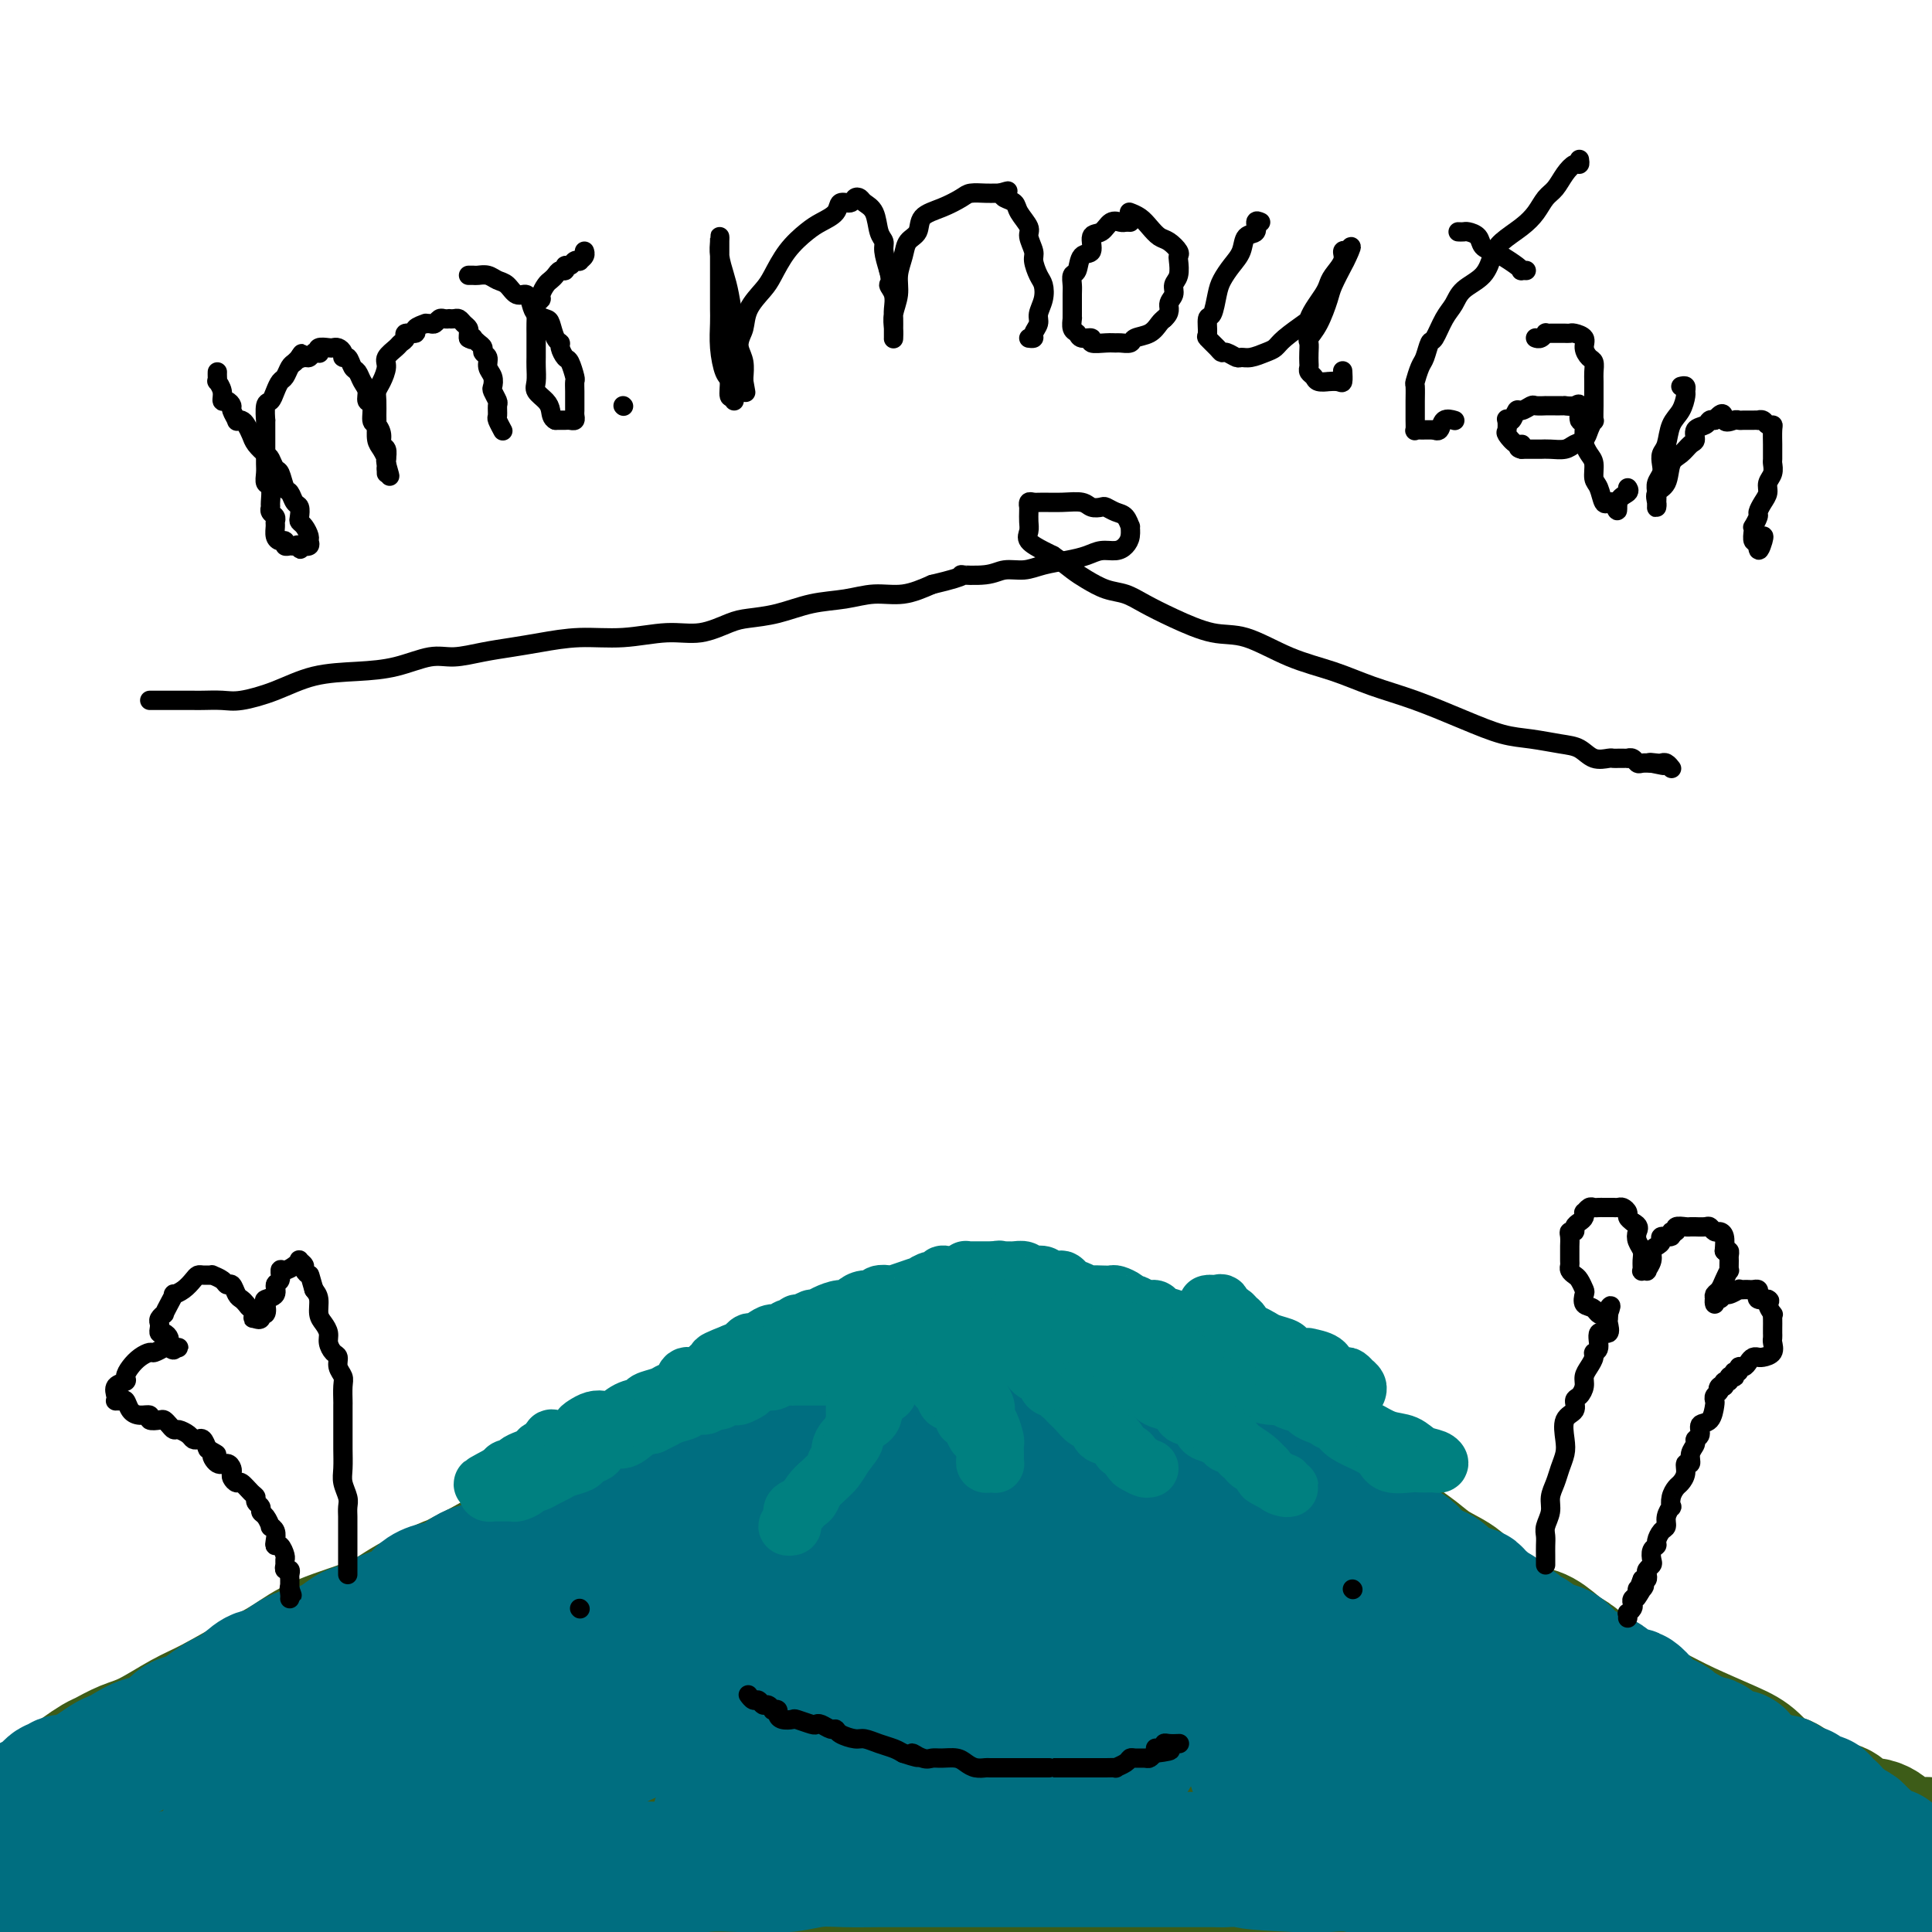 <svg viewBox='0 0 400 400' version='1.1' xmlns='http://www.w3.org/2000/svg' xmlns:xlink='http://www.w3.org/1999/xlink'><g fill='none' stroke='#3D5C18' stroke-width='28' stroke-linecap='round' stroke-linejoin='round'><path d='M7,391c-0.137,0.423 -0.273,0.845 0,1c0.273,0.155 0.957,0.041 1,0c0.043,-0.041 -0.555,-0.011 0,0c0.555,0.011 2.264,0.003 4,0c1.736,-0.003 3.501,-0.001 5,0c1.499,0.001 2.733,0.001 4,0c1.267,-0.001 2.568,-0.004 4,0c1.432,0.004 2.995,0.015 4,0c1.005,-0.015 1.451,-0.057 2,0c0.549,0.057 1.200,0.214 2,0c0.800,-0.214 1.749,-0.797 3,-1c1.251,-0.203 2.803,-0.025 4,0c1.197,0.025 2.038,-0.102 3,0c0.962,0.102 2.046,0.435 3,0c0.954,-0.435 1.778,-1.636 3,-2c1.222,-0.364 2.842,0.109 4,0c1.158,-0.109 1.854,-0.800 3,-1c1.146,-0.200 2.741,0.090 4,0c1.259,-0.090 2.180,-0.559 4,-1c1.820,-0.441 4.538,-0.854 7,-1c2.462,-0.146 4.669,-0.024 7,0c2.331,0.024 4.786,-0.050 7,0c2.214,0.050 4.188,0.224 6,0c1.812,-0.224 3.464,-0.844 6,-1c2.536,-0.156 5.958,0.154 9,0c3.042,-0.154 5.704,-0.772 8,-1c2.296,-0.228 4.228,-0.065 6,0c1.772,0.065 3.386,0.033 5,0'/><path d='M125,384c9.547,-0.265 6.416,0.073 6,0c-0.416,-0.073 1.885,-0.555 4,-1c2.115,-0.445 4.046,-0.851 6,-1c1.954,-0.149 3.933,-0.040 6,0c2.067,0.040 4.223,0.011 6,0c1.777,-0.011 3.175,-0.003 5,0c1.825,0.003 4.077,0.001 6,0c1.923,-0.001 3.517,-0.000 5,0c1.483,0.000 2.856,0.000 5,0c2.144,-0.000 5.061,-0.000 7,0c1.939,0.000 2.901,0.000 5,0c2.099,-0.000 5.335,-0.000 8,0c2.665,0.000 4.758,0.000 7,0c2.242,-0.000 4.634,-0.000 7,0c2.366,0.000 4.708,0.000 7,0c2.292,-0.000 4.534,-0.001 7,0c2.466,0.001 5.155,0.004 8,0c2.845,-0.004 5.847,-0.015 9,0c3.153,0.015 6.458,0.057 10,0c3.542,-0.057 7.322,-0.211 11,0c3.678,0.211 7.253,0.789 11,1c3.747,0.211 7.664,0.057 11,0c3.336,-0.057 6.089,-0.015 9,0c2.911,0.015 5.980,0.004 9,0c3.020,-0.004 5.991,-0.001 9,0c3.009,0.001 6.055,-0.001 9,0c2.945,0.001 5.789,0.003 9,0c3.211,-0.003 6.788,-0.011 10,0c3.212,0.011 6.057,0.041 9,0c2.943,-0.041 5.984,-0.155 9,0c3.016,0.155 6.008,0.577 9,1'/><path d='M364,384c38.589,-0.061 15.563,-0.212 9,0c-6.563,0.212 3.337,0.789 8,1c4.663,0.211 4.089,0.057 5,0c0.911,-0.057 3.306,-0.015 5,0c1.694,0.015 2.687,0.004 4,0c1.313,-0.004 2.947,-0.001 4,0c1.053,0.001 1.527,0.001 2,0'/><path d='M399,383c-0.016,0.113 -0.032,0.226 0,0c0.032,-0.226 0.110,-0.792 0,-1c-0.110,-0.208 -0.410,-0.059 -1,0c-0.590,0.059 -1.472,0.027 -2,0c-0.528,-0.027 -0.704,-0.048 -1,0c-0.296,0.048 -0.712,0.167 -1,0c-0.288,-0.167 -0.447,-0.619 -1,-1c-0.553,-0.381 -1.499,-0.690 -2,-1c-0.501,-0.310 -0.558,-0.621 -1,-1c-0.442,-0.379 -1.268,-0.826 -2,-1c-0.732,-0.174 -1.369,-0.074 -2,0c-0.631,0.074 -1.257,0.122 -2,0c-0.743,-0.122 -1.603,-0.414 -2,-1c-0.397,-0.586 -0.332,-1.465 -1,-2c-0.668,-0.535 -2.070,-0.726 -3,-1c-0.930,-0.274 -1.388,-0.630 -2,-1c-0.612,-0.370 -1.377,-0.753 -2,-1c-0.623,-0.247 -1.102,-0.358 -2,-1c-0.898,-0.642 -2.213,-1.817 -3,-2c-0.787,-0.183 -1.046,0.624 -2,0c-0.954,-0.624 -2.604,-2.681 -4,-4c-1.396,-1.319 -2.537,-1.902 -5,-3c-2.463,-1.098 -6.247,-2.712 -9,-4c-2.753,-1.288 -4.473,-2.249 -6,-3c-1.527,-0.751 -2.859,-1.294 -4,-2c-1.141,-0.706 -2.089,-1.577 -3,-2c-0.911,-0.423 -1.783,-0.397 -3,-1c-1.217,-0.603 -2.779,-1.836 -4,-3c-1.221,-1.164 -2.100,-2.261 -3,-3c-0.900,-0.739 -1.819,-1.122 -3,-2c-1.181,-0.878 -2.623,-2.251 -4,-3c-1.377,-0.749 -2.688,-0.875 -4,-1'/><path d='M315,338c-11.014,-6.585 -5.050,-3.549 -4,-3c1.050,0.549 -2.813,-1.389 -5,-3c-2.187,-1.611 -2.696,-2.896 -4,-4c-1.304,-1.104 -3.401,-2.028 -5,-3c-1.599,-0.972 -2.699,-1.992 -4,-3c-1.301,-1.008 -2.803,-2.004 -4,-3c-1.197,-0.996 -2.087,-1.991 -3,-3c-0.913,-1.009 -1.847,-2.031 -3,-3c-1.153,-0.969 -2.525,-1.883 -4,-3c-1.475,-1.117 -3.051,-2.435 -4,-3c-0.949,-0.565 -1.269,-0.378 -2,-1c-0.731,-0.622 -1.871,-2.055 -3,-3c-1.129,-0.945 -2.245,-1.403 -3,-2c-0.755,-0.597 -1.147,-1.334 -2,-2c-0.853,-0.666 -2.166,-1.263 -3,-2c-0.834,-0.737 -1.190,-1.615 -2,-2c-0.810,-0.385 -2.076,-0.278 -3,-1c-0.924,-0.722 -1.508,-2.275 -2,-3c-0.492,-0.725 -0.894,-0.624 -2,-1c-1.106,-0.376 -2.916,-1.229 -4,-2c-1.084,-0.771 -1.443,-1.460 -2,-2c-0.557,-0.540 -1.313,-0.932 -2,-1c-0.687,-0.068 -1.304,0.189 -2,0c-0.696,-0.189 -1.470,-0.825 -2,-1c-0.530,-0.175 -0.816,0.112 -1,0c-0.184,-0.112 -0.265,-0.622 -1,-1c-0.735,-0.378 -2.122,-0.623 -3,-1c-0.878,-0.377 -1.246,-0.884 -2,-1c-0.754,-0.116 -1.895,0.161 -3,0c-1.105,-0.161 -2.173,-0.760 -3,-1c-0.827,-0.240 -1.414,-0.120 -2,0'/><path d='M226,280c-4.575,-1.940 -1.513,-1.289 -1,-1c0.513,0.289 -1.524,0.217 -3,0c-1.476,-0.217 -2.390,-0.580 -3,-1c-0.610,-0.420 -0.916,-0.897 -2,-1c-1.084,-0.103 -2.947,0.169 -4,0c-1.053,-0.169 -1.295,-0.779 -2,-1c-0.705,-0.221 -1.872,-0.052 -3,0c-1.128,0.052 -2.217,-0.011 -3,0c-0.783,0.011 -1.260,0.097 -2,0c-0.740,-0.097 -1.742,-0.376 -3,0c-1.258,0.376 -2.771,1.408 -4,2c-1.229,0.592 -2.173,0.744 -3,1c-0.827,0.256 -1.537,0.617 -3,1c-1.463,0.383 -3.679,0.788 -5,1c-1.321,0.212 -1.748,0.229 -3,1c-1.252,0.771 -3.331,2.294 -5,3c-1.669,0.706 -2.929,0.593 -4,1c-1.071,0.407 -1.951,1.334 -3,2c-1.049,0.666 -2.265,1.071 -4,2c-1.735,0.929 -3.990,2.384 -6,3c-2.010,0.616 -3.774,0.395 -5,1c-1.226,0.605 -1.912,2.038 -3,3c-1.088,0.962 -2.578,1.454 -4,2c-1.422,0.546 -2.776,1.145 -4,2c-1.224,0.855 -2.318,1.965 -4,3c-1.682,1.035 -3.953,1.995 -6,3c-2.047,1.005 -3.872,2.057 -6,3c-2.128,0.943 -4.560,1.779 -7,3c-2.440,1.221 -4.888,2.829 -7,4c-2.112,1.171 -3.889,1.906 -6,3c-2.111,1.094 -4.555,2.547 -7,4'/><path d='M101,324c-13.930,7.212 -8.254,4.242 -8,4c0.254,-0.242 -4.913,2.243 -8,4c-3.087,1.757 -4.093,2.785 -7,4c-2.907,1.215 -7.716,2.617 -11,4c-3.284,1.383 -5.042,2.748 -7,4c-1.958,1.252 -4.116,2.390 -7,4c-2.884,1.610 -6.496,3.692 -9,5c-2.504,1.308 -3.901,1.841 -6,3c-2.099,1.159 -4.898,2.944 -7,4c-2.102,1.056 -3.505,1.382 -5,2c-1.495,0.618 -3.083,1.529 -4,2c-0.917,0.471 -1.164,0.504 -2,1c-0.836,0.496 -2.262,1.455 -3,2c-0.738,0.545 -0.788,0.674 -1,1c-0.212,0.326 -0.584,0.847 -1,1c-0.416,0.153 -0.874,-0.062 -1,0c-0.126,0.062 0.079,0.401 0,1c-0.079,0.599 -0.444,1.460 -1,2c-0.556,0.540 -1.304,0.761 -2,1c-0.696,0.239 -1.342,0.497 -2,1c-0.658,0.503 -1.329,1.252 -2,2'/><path d='M7,376c-2.830,2.091 -2.405,1.318 -2,1c0.405,-0.318 0.789,-0.180 1,0c0.211,0.180 0.248,0.403 1,0c0.752,-0.403 2.220,-1.431 4,-2c1.780,-0.569 3.873,-0.678 6,-1c2.127,-0.322 4.288,-0.857 6,-1c1.712,-0.143 2.974,0.106 5,0c2.026,-0.106 4.817,-0.568 7,-1c2.183,-0.432 3.760,-0.833 5,-1c1.240,-0.167 2.143,-0.101 4,0c1.857,0.101 4.667,0.237 7,0c2.333,-0.237 4.189,-0.848 6,-1c1.811,-0.152 3.576,0.156 5,0c1.424,-0.156 2.508,-0.774 4,-1c1.492,-0.226 3.393,-0.058 5,0c1.607,0.058 2.919,0.008 5,0c2.081,-0.008 4.930,0.027 7,0c2.070,-0.027 3.361,-0.116 5,0c1.639,0.116 3.626,0.439 6,0c2.374,-0.439 5.135,-1.638 8,-2c2.865,-0.362 5.835,0.113 8,0c2.165,-0.113 3.525,-0.815 6,-1c2.475,-0.185 6.067,0.147 9,0c2.933,-0.147 5.209,-0.771 8,-1c2.791,-0.229 6.098,-0.062 10,0c3.902,0.062 8.401,0.018 12,0c3.599,-0.018 6.300,-0.009 9,0'/><path d='M164,365c16.983,-0.558 10.442,0.047 10,0c-0.442,-0.047 5.216,-0.745 9,-1c3.784,-0.255 5.695,-0.068 8,0c2.305,0.068 5.005,0.018 8,0c2.995,-0.018 6.284,-0.005 9,0c2.716,0.005 4.859,0.001 7,0c2.141,-0.001 4.280,0.001 7,0c2.720,-0.001 6.021,-0.003 9,0c2.979,0.003 5.635,0.012 9,0c3.365,-0.012 7.439,-0.046 12,0c4.561,0.046 9.611,0.171 14,0c4.389,-0.171 8.118,-0.638 11,-1c2.882,-0.362 4.915,-0.619 7,-1c2.085,-0.381 4.220,-0.887 6,-1c1.780,-0.113 3.204,0.166 5,0c1.796,-0.166 3.964,-0.776 6,-1c2.036,-0.224 3.939,-0.060 6,0c2.061,0.060 4.281,0.016 6,0c1.719,-0.016 2.936,-0.004 4,0c1.064,0.004 1.973,0.001 3,0c1.027,-0.001 2.170,-0.000 3,0c0.830,0.000 1.346,0.000 2,0c0.654,-0.000 1.445,-0.000 2,0c0.555,0.000 0.873,0.000 1,0c0.127,-0.000 0.064,-0.000 0,0'/><path d='M328,360c25.257,-0.768 6.399,-0.187 -1,0c-7.399,0.187 -3.340,-0.021 -3,-1c0.340,-0.979 -3.040,-2.729 -6,-4c-2.960,-1.271 -5.500,-2.061 -8,-3c-2.500,-0.939 -4.960,-2.026 -7,-3c-2.040,-0.974 -3.658,-1.836 -6,-3c-2.342,-1.164 -5.407,-2.631 -8,-4c-2.593,-1.369 -4.715,-2.642 -7,-4c-2.285,-1.358 -4.733,-2.801 -7,-4c-2.267,-1.199 -4.352,-2.153 -6,-3c-1.648,-0.847 -2.859,-1.588 -4,-2c-1.141,-0.412 -2.211,-0.495 -3,-1c-0.789,-0.505 -1.298,-1.434 -2,-2c-0.702,-0.566 -1.598,-0.771 -2,-1c-0.402,-0.229 -0.310,-0.484 -1,-1c-0.690,-0.516 -2.162,-1.293 -3,-2c-0.838,-0.707 -1.042,-1.344 -2,-2c-0.958,-0.656 -2.669,-1.332 -4,-2c-1.331,-0.668 -2.282,-1.330 -3,-2c-0.718,-0.670 -1.204,-1.350 -2,-2c-0.796,-0.650 -1.903,-1.270 -3,-2c-1.097,-0.730 -2.185,-1.571 -3,-2c-0.815,-0.429 -1.357,-0.447 -2,-1c-0.643,-0.553 -1.387,-1.640 -2,-2c-0.613,-0.360 -1.094,0.006 -2,0c-0.906,-0.006 -2.238,-0.383 -3,-1c-0.762,-0.617 -0.953,-1.475 -2,-2c-1.047,-0.525 -2.951,-0.718 -4,-1c-1.049,-0.282 -1.244,-0.653 -2,-1c-0.756,-0.347 -2.073,-0.671 -3,-1c-0.927,-0.329 -1.463,-0.665 -2,-1'/><path d='M215,300c-2.970,-1.099 -1.395,-0.348 -1,0c0.395,0.348 -0.390,0.292 -1,0c-0.610,-0.292 -1.046,-0.821 -2,-1c-0.954,-0.179 -2.424,-0.006 -3,0c-0.576,0.006 -0.256,-0.153 -1,0c-0.744,0.153 -2.553,0.617 -4,1c-1.447,0.383 -2.531,0.684 -4,1c-1.469,0.316 -3.322,0.646 -5,1c-1.678,0.354 -3.180,0.731 -5,1c-1.820,0.269 -3.956,0.431 -6,1c-2.044,0.569 -3.996,1.544 -6,2c-2.004,0.456 -4.061,0.392 -6,1c-1.939,0.608 -3.759,1.886 -6,3c-2.241,1.114 -4.904,2.062 -8,3c-3.096,0.938 -6.627,1.865 -10,3c-3.373,1.135 -6.589,2.478 -10,4c-3.411,1.522 -7.017,3.223 -10,4c-2.983,0.777 -5.343,0.631 -7,1c-1.657,0.369 -2.610,1.255 -4,2c-1.390,0.745 -3.216,1.351 -5,2c-1.784,0.649 -3.524,1.341 -5,2c-1.476,0.659 -2.686,1.286 -4,2c-1.314,0.714 -2.730,1.516 -4,2c-1.270,0.484 -2.393,0.651 -3,1c-0.607,0.349 -0.699,0.881 -1,1c-0.301,0.119 -0.813,-0.174 -1,0c-0.187,0.174 -0.050,0.816 0,1c0.050,0.184 0.014,-0.090 0,0c-0.014,0.090 -0.007,0.545 0,1'/><path d='M93,339c-4.174,2.118 -1.108,0.413 0,0c1.108,-0.413 0.259,0.466 0,1c-0.259,0.534 0.072,0.724 0,1c-0.072,0.276 -0.549,0.638 -1,1c-0.451,0.362 -0.877,0.724 -1,1c-0.123,0.276 0.058,0.466 0,1c-0.058,0.534 -0.356,1.411 -1,2c-0.644,0.589 -1.634,0.891 -2,1c-0.366,0.109 -0.106,0.026 0,0c0.106,-0.026 0.060,0.005 0,0c-0.060,-0.005 -0.132,-0.048 0,0c0.132,0.048 0.469,0.186 2,0c1.531,-0.186 4.256,-0.695 7,-1c2.744,-0.305 5.506,-0.408 8,-1c2.494,-0.592 4.720,-1.675 8,-2c3.280,-0.325 7.616,0.109 11,0c3.384,-0.109 5.817,-0.761 9,-1c3.183,-0.239 7.116,-0.064 11,0c3.884,0.064 7.720,0.017 11,0c3.280,-0.017 6.003,-0.005 9,0c2.997,0.005 6.267,0.001 9,0c2.733,-0.001 4.928,-0.000 7,0c2.072,0.000 4.021,0.000 6,0c1.979,-0.000 3.990,-0.000 6,0'/><path d='M192,342c17.424,-0.623 9.984,-0.181 9,0c-0.984,0.181 4.487,0.100 8,0c3.513,-0.100 5.067,-0.219 8,0c2.933,0.219 7.244,0.777 11,1c3.756,0.223 6.957,0.112 10,0c3.043,-0.112 5.928,-0.226 9,0c3.072,0.226 6.329,0.793 9,1c2.671,0.207 4.755,0.054 6,0c1.245,-0.054 1.652,-0.011 2,0c0.348,0.011 0.637,-0.012 1,0c0.363,0.012 0.801,0.060 1,0c0.199,-0.060 0.158,-0.227 0,-1c-0.158,-0.773 -0.433,-2.153 -1,-3c-0.567,-0.847 -1.426,-1.162 -3,-2c-1.574,-0.838 -3.862,-2.198 -6,-3c-2.138,-0.802 -4.127,-1.045 -7,-2c-2.873,-0.955 -6.632,-2.623 -10,-4c-3.368,-1.377 -6.346,-2.464 -9,-3c-2.654,-0.536 -4.982,-0.522 -7,-1c-2.018,-0.478 -3.724,-1.449 -5,-2c-1.276,-0.551 -2.121,-0.684 -3,-1c-0.879,-0.316 -1.791,-0.817 -3,-1c-1.209,-0.183 -2.716,-0.049 -4,0c-1.284,0.049 -2.346,0.013 -4,0c-1.654,-0.013 -3.901,-0.004 -6,0c-2.099,0.004 -4.049,0.002 -6,0'/><path d='M192,321c-3.988,-0.060 -3.958,-0.210 -5,0c-1.042,0.210 -3.156,0.780 -5,1c-1.844,0.220 -3.418,0.089 -5,0c-1.582,-0.089 -3.173,-0.136 -5,0c-1.827,0.136 -3.890,0.455 -6,1c-2.110,0.545 -4.268,1.315 -6,2c-1.732,0.685 -3.039,1.284 -5,2c-1.961,0.716 -4.577,1.550 -7,2c-2.423,0.450 -4.653,0.516 -7,1c-2.347,0.484 -4.813,1.388 -7,2c-2.187,0.612 -4.097,0.934 -7,2c-2.903,1.066 -6.798,2.875 -10,4c-3.202,1.125 -5.710,1.565 -8,2c-2.290,0.435 -4.363,0.865 -7,2c-2.637,1.135 -5.839,2.977 -9,4c-3.161,1.023 -6.281,1.229 -9,2c-2.719,0.771 -5.036,2.107 -8,3c-2.964,0.893 -6.576,1.343 -9,2c-2.424,0.657 -3.661,1.521 -5,2c-1.339,0.479 -2.779,0.572 -4,1c-1.221,0.428 -2.221,1.191 -3,2c-0.779,0.809 -1.336,1.665 -2,2c-0.664,0.335 -1.436,0.150 -2,0c-0.564,-0.150 -0.922,-0.266 -1,0c-0.078,0.266 0.123,0.912 0,1c-0.123,0.088 -0.569,-0.383 -1,0c-0.431,0.383 -0.848,1.618 -1,2c-0.152,0.382 -0.041,-0.089 0,0c0.041,0.089 0.012,0.740 0,1c-0.012,0.260 -0.006,0.130 0,0'/><path d='M48,364c-1.525,1.493 -0.336,1.224 0,1c0.336,-0.224 -0.180,-0.403 0,0c0.180,0.403 1.055,1.389 2,2c0.945,0.611 1.960,0.848 3,1c1.040,0.152 2.107,0.220 4,1c1.893,0.780 4.614,2.274 7,3c2.386,0.726 4.437,0.684 6,1c1.563,0.316 2.637,0.988 5,2c2.363,1.012 6.014,2.362 9,3c2.986,0.638 5.307,0.562 8,1c2.693,0.438 5.758,1.389 8,2c2.242,0.611 3.660,0.881 5,1c1.340,0.119 2.601,0.086 4,0c1.399,-0.086 2.937,-0.226 5,0c2.063,0.226 4.651,0.816 7,1c2.349,0.184 4.459,-0.040 7,0c2.541,0.040 5.513,0.343 8,1c2.487,0.657 4.490,1.669 7,2c2.510,0.331 5.529,-0.017 8,0c2.471,0.017 4.395,0.401 7,1c2.605,0.599 5.890,1.415 9,2c3.110,0.585 6.045,0.940 9,1c2.955,0.060 5.931,-0.176 9,0c3.069,0.176 6.232,0.765 9,1c2.768,0.235 5.142,0.115 8,0c2.858,-0.115 6.199,-0.227 10,0c3.801,0.227 8.062,0.792 12,1c3.938,0.208 7.554,0.059 11,0c3.446,-0.059 6.723,-0.030 10,0'/><path d='M245,392c12.416,0.079 8.957,-0.725 9,-1c0.043,-0.275 3.588,-0.021 6,0c2.412,0.021 3.691,-0.191 5,-1c1.309,-0.809 2.647,-2.217 4,-3c1.353,-0.783 2.720,-0.943 4,-1c1.280,-0.057 2.474,-0.013 4,0c1.526,0.013 3.386,-0.005 5,0c1.614,0.005 2.983,0.032 4,0c1.017,-0.032 1.682,-0.125 2,0c0.318,0.125 0.289,0.467 1,1c0.711,0.533 2.161,1.257 3,2c0.839,0.743 1.066,1.505 2,2c0.934,0.495 2.575,0.722 4,1c1.425,0.278 2.632,0.605 4,1c1.368,0.395 2.895,0.856 5,1c2.105,0.144 4.786,-0.031 7,0c2.214,0.031 3.960,0.267 6,0c2.040,-0.267 4.372,-1.038 7,-2c2.628,-0.962 5.550,-2.114 8,-3c2.450,-0.886 4.428,-1.505 7,-2c2.572,-0.495 5.739,-0.865 9,-1c3.261,-0.135 6.616,-0.036 9,0c2.384,0.036 3.798,0.010 5,0c1.202,-0.010 2.192,-0.004 3,0c0.808,0.004 1.435,0.007 2,0c0.565,-0.007 1.069,-0.022 1,0c-0.069,0.022 -0.711,0.083 -1,0c-0.289,-0.083 -0.225,-0.309 -1,0c-0.775,0.309 -2.387,1.155 -4,2'/><path d='M365,388c-2.699,0.807 -6.446,1.824 -12,3c-5.554,1.176 -12.914,2.509 -24,3c-11.086,0.491 -25.899,0.138 -41,0c-15.101,-0.138 -30.492,-0.061 -44,0c-13.508,0.061 -25.133,0.107 -37,0c-11.867,-0.107 -23.974,-0.369 -33,-1c-9.026,-0.631 -14.969,-1.633 -21,-2c-6.031,-0.367 -12.151,-0.098 -18,0c-5.849,0.098 -11.428,0.026 -15,0c-3.572,-0.026 -5.137,-0.008 -7,0c-1.863,0.008 -4.024,0.004 -6,0c-1.976,-0.004 -3.768,-0.009 -5,0c-1.232,0.009 -1.904,0.030 -3,0c-1.096,-0.030 -2.616,-0.113 -4,0c-1.384,0.113 -2.631,0.423 -4,1c-1.369,0.577 -2.858,1.423 -4,2c-1.142,0.577 -1.936,0.887 -3,1c-1.064,0.113 -2.399,0.030 -4,0c-1.601,-0.030 -3.469,-0.008 -5,0c-1.531,0.008 -2.726,0.002 -4,0c-1.274,-0.002 -2.626,-0.001 -4,0c-1.374,0.001 -2.770,0.000 -4,0c-1.230,-0.000 -2.293,-0.000 -3,0c-0.707,0.000 -1.059,0.000 -1,0c0.059,-0.000 0.530,-0.000 1,0'/><path d='M60,395c-3.745,0.002 -1.107,0.008 1,0c2.107,-0.008 3.683,-0.030 5,0c1.317,0.030 2.377,0.113 5,0c2.623,-0.113 6.810,-0.420 11,-1c4.190,-0.580 8.382,-1.433 13,-2c4.618,-0.567 9.663,-0.849 14,-1c4.337,-0.151 7.968,-0.170 12,-1c4.032,-0.830 8.465,-2.471 12,-3c3.535,-0.529 6.170,0.054 9,0c2.830,-0.054 5.853,-0.747 8,-1c2.147,-0.253 3.419,-0.068 5,0c1.581,0.068 3.472,0.018 5,0c1.528,-0.018 2.695,-0.005 4,0c1.305,0.005 2.750,0.004 4,0c1.250,-0.004 2.306,-0.009 3,0c0.694,0.009 1.025,0.031 2,0c0.975,-0.031 2.593,-0.114 4,0c1.407,0.114 2.601,0.427 4,1c1.399,0.573 3.003,1.407 5,2c1.997,0.593 4.389,0.943 6,1c1.611,0.057 2.442,-0.181 4,0c1.558,0.181 3.845,0.781 6,1c2.155,0.219 4.179,0.058 6,0c1.821,-0.058 3.439,-0.012 5,0c1.561,0.012 3.063,-0.011 5,0c1.937,0.011 4.308,0.055 6,0c1.692,-0.055 2.705,-0.211 4,0c1.295,0.211 2.873,0.789 5,1c2.127,0.211 4.803,0.057 7,0c2.197,-0.057 3.913,-0.016 6,0c2.087,0.016 4.543,0.008 7,0'/><path d='M253,392c17.770,0.804 10.694,-0.186 10,0c-0.694,0.186 4.994,1.547 9,2c4.006,0.453 6.332,-0.002 9,0c2.668,0.002 5.680,0.462 8,1c2.320,0.538 3.949,1.154 6,2c2.051,0.846 4.526,1.923 7,3'/></g>
<g fill='none' stroke='#006E80' stroke-width='4' stroke-linecap='round' stroke-linejoin='round'><path d='M98,312c0.478,-0.021 0.957,-0.042 1,0c0.043,0.042 -0.349,0.147 0,0c0.349,-0.147 1.441,-0.546 2,-1c0.559,-0.454 0.587,-0.962 1,-1c0.413,-0.038 1.211,0.396 2,0c0.789,-0.396 1.567,-1.621 2,-2c0.433,-0.379 0.520,0.087 1,0c0.480,-0.087 1.353,-0.726 2,-1c0.647,-0.274 1.066,-0.181 2,0c0.934,0.181 2.381,0.452 3,0c0.619,-0.452 0.410,-1.626 1,-2c0.590,-0.374 1.978,0.051 3,0c1.022,-0.051 1.679,-0.577 2,-1c0.321,-0.423 0.308,-0.744 1,-1c0.692,-0.256 2.091,-0.446 3,-1c0.909,-0.554 1.329,-1.472 2,-2c0.671,-0.528 1.593,-0.666 2,-1c0.407,-0.334 0.299,-0.863 1,-1c0.701,-0.137 2.212,0.117 3,0c0.788,-0.117 0.855,-0.606 1,-1c0.145,-0.394 0.369,-0.693 1,-1c0.631,-0.307 1.670,-0.621 2,-1c0.330,-0.379 -0.049,-0.823 0,-1c0.049,-0.177 0.524,-0.089 1,0'/><path d='M137,294c6.250,-2.736 2.375,-0.574 1,0c-1.375,0.574 -0.250,-0.438 1,-1c1.250,-0.562 2.625,-0.673 3,-1c0.375,-0.327 -0.252,-0.872 0,-1c0.252,-0.128 1.381,0.159 2,0c0.619,-0.159 0.729,-0.764 1,-1c0.271,-0.236 0.704,-0.102 1,0c0.296,0.102 0.457,0.172 1,0c0.543,-0.172 1.469,-0.586 2,-1c0.531,-0.414 0.667,-0.829 1,-1c0.333,-0.171 0.862,-0.099 1,0c0.138,0.099 -0.117,0.224 0,0c0.117,-0.224 0.606,-0.796 1,-1c0.394,-0.204 0.694,-0.041 1,0c0.306,0.041 0.620,-0.041 1,0c0.380,0.041 0.827,0.203 1,0c0.173,-0.203 0.074,-0.772 0,-1c-0.074,-0.228 -0.121,-0.114 0,0c0.121,0.114 0.410,0.227 1,0c0.590,-0.227 1.482,-0.793 2,-1c0.518,-0.207 0.664,-0.054 1,0c0.336,0.054 0.863,0.011 1,0c0.137,-0.011 -0.117,0.011 0,0c0.117,-0.011 0.605,-0.056 1,0c0.395,0.056 0.697,0.211 1,0c0.303,-0.211 0.607,-0.789 1,-1c0.393,-0.211 0.875,-0.057 1,0c0.125,0.057 -0.107,0.016 0,0c0.107,-0.016 0.554,-0.008 1,0'/><path d='M165,284c4.514,-1.550 1.798,-0.426 1,0c-0.798,0.426 0.321,0.154 1,0c0.679,-0.154 0.917,-0.192 1,0c0.083,0.192 0.011,0.612 0,1c-0.011,0.388 0.039,0.745 0,1c-0.039,0.255 -0.165,0.408 0,1c0.165,0.592 0.623,1.622 1,2c0.377,0.378 0.674,0.102 1,0c0.326,-0.102 0.682,-0.030 1,0c0.318,0.030 0.599,0.019 1,0c0.401,-0.019 0.923,-0.046 1,0c0.077,0.046 -0.289,0.166 0,0c0.289,-0.166 1.234,-0.618 2,-1c0.766,-0.382 1.355,-0.693 2,-1c0.645,-0.307 1.348,-0.608 3,-1c1.652,-0.392 4.252,-0.875 6,-1c1.748,-0.125 2.642,0.107 4,0c1.358,-0.107 3.179,-0.554 5,-1'/><path d='M195,284c3.974,-0.759 1.408,-0.158 1,0c-0.408,0.158 1.341,-0.127 2,0c0.659,0.127 0.228,0.665 0,1c-0.228,0.335 -0.253,0.468 0,1c0.253,0.532 0.785,1.464 1,2c0.215,0.536 0.113,0.676 0,1c-0.113,0.324 -0.238,0.831 0,1c0.238,0.169 0.837,0.000 1,0c0.163,-0.000 -0.112,0.168 0,0c0.112,-0.168 0.610,-0.671 1,-1c0.390,-0.329 0.672,-0.484 1,-1c0.328,-0.516 0.704,-1.392 1,-2c0.296,-0.608 0.513,-0.947 1,-1c0.487,-0.053 1.244,0.182 2,0c0.756,-0.182 1.512,-0.781 2,-1c0.488,-0.219 0.709,-0.060 1,0c0.291,0.060 0.651,0.019 1,0c0.349,-0.019 0.688,-0.017 1,0c0.312,0.017 0.597,0.049 1,0c0.403,-0.049 0.922,-0.178 1,0c0.078,0.178 -0.287,0.663 0,1c0.287,0.337 1.225,0.525 2,1c0.775,0.475 1.388,1.238 2,2'/><path d='M217,288c1.586,1.073 1.051,1.755 1,2c-0.051,0.245 0.383,0.053 1,0c0.617,-0.053 1.418,0.035 2,0c0.582,-0.035 0.943,-0.191 1,0c0.057,0.191 -0.192,0.728 0,1c0.192,0.272 0.826,0.277 1,0c0.174,-0.277 -0.110,-0.837 0,-1c0.110,-0.163 0.616,0.073 1,0c0.384,-0.073 0.647,-0.453 1,-1c0.353,-0.547 0.798,-1.261 1,-2c0.202,-0.739 0.162,-1.505 0,-2c-0.162,-0.495 -0.447,-0.721 0,-1c0.447,-0.279 1.626,-0.611 2,-1c0.374,-0.389 -0.057,-0.833 0,-1c0.057,-0.167 0.601,-0.056 1,0c0.399,0.056 0.654,0.057 1,0c0.346,-0.057 0.783,-0.173 1,0c0.217,0.173 0.214,0.635 1,1c0.786,0.365 2.360,0.634 3,1c0.640,0.366 0.346,0.830 1,1c0.654,0.170 2.255,0.046 3,0c0.745,-0.046 0.634,-0.012 1,0c0.366,0.012 1.209,0.003 2,0c0.791,-0.003 1.532,-0.001 2,0c0.468,0.001 0.665,0.000 1,0c0.335,-0.000 0.810,-0.000 1,0c0.190,0.000 0.095,0.000 0,0'/><path d='M246,285c2.483,0.513 1.190,0.295 1,0c-0.190,-0.295 0.723,-0.668 1,-1c0.277,-0.332 -0.081,-0.625 0,-1c0.081,-0.375 0.600,-0.833 1,-1c0.400,-0.167 0.680,-0.045 1,0c0.320,0.045 0.681,0.011 1,0c0.319,-0.011 0.596,0.001 1,0c0.404,-0.001 0.935,-0.015 1,0c0.065,0.015 -0.337,0.060 0,0c0.337,-0.060 1.414,-0.226 2,0c0.586,0.226 0.683,0.844 1,1c0.317,0.156 0.854,-0.151 1,0c0.146,0.151 -0.101,0.758 0,1c0.101,0.242 0.548,0.118 1,0c0.452,-0.118 0.910,-0.229 1,0c0.090,0.229 -0.187,0.797 0,1c0.187,0.203 0.837,0.041 1,0c0.163,-0.041 -0.163,0.041 0,0c0.163,-0.041 0.813,-0.203 1,0c0.187,0.203 -0.089,0.772 0,1c0.089,0.228 0.545,0.114 1,0'/><path d='M262,286c1.034,0.786 0.118,0.751 0,1c-0.118,0.249 0.561,0.784 1,1c0.439,0.216 0.638,0.114 1,0c0.362,-0.114 0.886,-0.241 1,0c0.114,0.241 -0.181,0.849 0,1c0.181,0.151 0.840,-0.157 1,0c0.160,0.157 -0.178,0.777 0,1c0.178,0.223 0.873,0.049 1,0c0.127,-0.049 -0.314,0.028 0,0c0.314,-0.028 1.382,-0.162 2,0c0.618,0.162 0.784,0.621 1,1c0.216,0.379 0.482,0.679 1,1c0.518,0.321 1.289,0.663 2,1c0.711,0.337 1.361,0.668 2,1c0.639,0.332 1.267,0.663 2,1c0.733,0.337 1.572,0.679 2,1c0.428,0.321 0.444,0.620 1,1c0.556,0.380 1.651,0.841 2,1c0.349,0.159 -0.047,0.015 0,0c0.047,-0.015 0.537,0.100 1,0c0.463,-0.100 0.897,-0.415 1,0c0.103,0.415 -0.126,1.561 0,2c0.126,0.439 0.608,0.170 1,0c0.392,-0.170 0.693,-0.241 1,0c0.307,0.241 0.621,0.796 1,1c0.379,0.204 0.823,0.058 1,0c0.177,-0.058 0.089,-0.029 0,0'/></g>
<g fill='none' stroke='#006E80' stroke-width='28' stroke-linecap='round' stroke-linejoin='round'><path d='M391,384c0.087,0.006 0.173,0.013 0,0c-0.173,-0.013 -0.606,-0.045 -1,0c-0.394,0.045 -0.750,0.167 -1,0c-0.250,-0.167 -0.395,-0.622 -1,-1c-0.605,-0.378 -1.672,-0.679 -2,-1c-0.328,-0.321 0.082,-0.664 0,-1c-0.082,-0.336 -0.657,-0.667 -1,-1c-0.343,-0.333 -0.455,-0.668 -1,-1c-0.545,-0.332 -1.522,-0.662 -2,-1c-0.478,-0.338 -0.458,-0.683 -1,-1c-0.542,-0.317 -1.648,-0.606 -2,-1c-0.352,-0.394 0.050,-0.894 0,-1c-0.050,-0.106 -0.551,0.182 -1,0c-0.449,-0.182 -0.845,-0.833 -1,-1c-0.155,-0.167 -0.070,0.149 0,0c0.070,-0.149 0.126,-0.762 0,-1c-0.126,-0.238 -0.433,-0.102 -1,0c-0.567,0.102 -1.395,0.168 -2,0c-0.605,-0.168 -0.988,-0.571 -1,-1c-0.012,-0.429 0.347,-0.886 0,-1c-0.347,-0.114 -1.401,0.114 -2,0c-0.599,-0.114 -0.741,-0.570 -1,-1c-0.259,-0.430 -0.633,-0.833 -1,-1c-0.367,-0.167 -0.727,-0.096 -1,0c-0.273,0.096 -0.458,0.218 -1,0c-0.542,-0.218 -1.441,-0.777 -2,-1c-0.559,-0.223 -0.780,-0.112 -1,0'/><path d='M364,368c-4.296,-2.673 -1.536,-1.357 -1,-1c0.536,0.357 -1.152,-0.247 -2,-1c-0.848,-0.753 -0.857,-1.654 -1,-2c-0.143,-0.346 -0.420,-0.135 -1,0c-0.580,0.135 -1.464,0.195 -2,0c-0.536,-0.195 -0.725,-0.645 -1,-1c-0.275,-0.355 -0.637,-0.616 -1,-1c-0.363,-0.384 -0.726,-0.890 -1,-1c-0.274,-0.110 -0.459,0.178 -1,0c-0.541,-0.178 -1.440,-0.821 -2,-1c-0.560,-0.179 -0.782,0.107 -1,0c-0.218,-0.107 -0.431,-0.607 -1,-1c-0.569,-0.393 -1.492,-0.677 -2,-1c-0.508,-0.323 -0.601,-0.683 -1,-1c-0.399,-0.317 -1.105,-0.589 -2,-1c-0.895,-0.411 -1.979,-0.961 -3,-2c-1.021,-1.039 -1.979,-2.569 -3,-3c-1.021,-0.431 -2.107,0.236 -3,0c-0.893,-0.236 -1.594,-1.375 -2,-2c-0.406,-0.625 -0.516,-0.734 -1,-1c-0.484,-0.266 -1.340,-0.687 -2,-1c-0.660,-0.313 -1.122,-0.518 -2,-1c-0.878,-0.482 -2.170,-1.243 -3,-2c-0.830,-0.757 -1.196,-1.512 -2,-2c-0.804,-0.488 -2.046,-0.708 -3,-1c-0.954,-0.292 -1.621,-0.655 -2,-1c-0.379,-0.345 -0.472,-0.673 -1,-1c-0.528,-0.327 -1.492,-0.655 -2,-1c-0.508,-0.345 -0.560,-0.708 -1,-1c-0.440,-0.292 -1.269,-0.512 -2,-1c-0.731,-0.488 -1.366,-1.244 -2,-2'/><path d='M310,334c-8.691,-5.377 -3.417,-1.821 -2,-1c1.417,0.821 -1.023,-1.093 -2,-2c-0.977,-0.907 -0.492,-0.806 -1,-1c-0.508,-0.194 -2.011,-0.682 -3,-1c-0.989,-0.318 -1.465,-0.465 -2,-1c-0.535,-0.535 -1.131,-1.458 -2,-2c-0.869,-0.542 -2.012,-0.705 -3,-1c-0.988,-0.295 -1.823,-0.724 -2,-1c-0.177,-0.276 0.303,-0.399 0,-1c-0.303,-0.601 -1.391,-1.681 -2,-2c-0.609,-0.319 -0.741,0.122 -1,0c-0.259,-0.122 -0.647,-0.806 -1,-1c-0.353,-0.194 -0.672,0.102 -1,0c-0.328,-0.102 -0.666,-0.601 -1,-1c-0.334,-0.399 -0.666,-0.698 -1,-1c-0.334,-0.302 -0.671,-0.606 -1,-1c-0.329,-0.394 -0.652,-0.879 -1,-1c-0.348,-0.121 -0.723,0.121 -1,0c-0.277,-0.121 -0.455,-0.607 -1,-1c-0.545,-0.393 -1.456,-0.694 -2,-1c-0.544,-0.306 -0.720,-0.617 -1,-1c-0.280,-0.383 -0.664,-0.839 -1,-1c-0.336,-0.161 -0.623,-0.027 -1,0c-0.377,0.027 -0.845,-0.052 -1,0c-0.155,0.052 0.004,0.235 0,0c-0.004,-0.235 -0.172,-0.890 -1,-1c-0.828,-0.110 -2.316,0.324 -3,0c-0.684,-0.324 -0.565,-1.406 -1,-2c-0.435,-0.594 -1.425,-0.698 -2,-1c-0.575,-0.302 -0.736,-0.800 -1,-1c-0.264,-0.200 -0.632,-0.100 -1,0'/><path d='M267,307c-6.891,-4.113 -2.620,-0.896 -1,0c1.620,0.896 0.588,-0.529 0,-1c-0.588,-0.471 -0.731,0.014 -1,0c-0.269,-0.014 -0.664,-0.526 -1,-1c-0.336,-0.474 -0.615,-0.911 -1,-1c-0.385,-0.089 -0.877,0.170 -1,0c-0.123,-0.170 0.122,-0.767 0,-1c-0.122,-0.233 -0.611,-0.101 -1,0c-0.389,0.101 -0.679,0.172 -1,0c-0.321,-0.172 -0.674,-0.586 -1,-1c-0.326,-0.414 -0.626,-0.829 -1,-1c-0.374,-0.171 -0.822,-0.097 -1,0c-0.178,0.097 -0.085,0.219 0,0c0.085,-0.219 0.164,-0.777 0,-1c-0.164,-0.223 -0.569,-0.111 -1,0c-0.431,0.111 -0.886,0.222 -1,0c-0.114,-0.222 0.114,-0.777 0,-1c-0.114,-0.223 -0.569,-0.112 -1,0c-0.431,0.112 -0.837,0.227 -1,0c-0.163,-0.227 -0.081,-0.797 0,-1c0.081,-0.203 0.162,-0.040 0,0c-0.162,0.040 -0.568,-0.042 -1,0c-0.432,0.042 -0.889,0.207 -1,0c-0.111,-0.207 0.124,-0.787 0,-1c-0.124,-0.213 -0.607,-0.061 -1,0c-0.393,0.061 -0.697,0.030 -1,0'/><path d='M249,297c-2.720,-1.774 -0.522,-1.207 0,-1c0.522,0.207 -0.634,0.056 -1,0c-0.366,-0.056 0.057,-0.015 0,0c-0.057,0.015 -0.593,0.004 -1,0c-0.407,-0.004 -0.687,-0.001 -1,0c-0.313,0.001 -0.661,0.000 -1,0c-0.339,-0.000 -0.668,-0.000 -1,0c-0.332,0.000 -0.666,0.000 -1,0c-0.334,-0.000 -0.667,-0.000 -1,0c-0.333,0.000 -0.667,0.000 -1,0c-0.333,-0.000 -0.666,-0.000 -1,0c-0.334,0.000 -0.668,-0.000 -1,0c-0.332,0.000 -0.663,0.000 -1,0c-0.337,-0.000 -0.682,-0.000 -1,0c-0.318,0.000 -0.610,0.000 -1,0c-0.390,-0.000 -0.878,-0.000 -1,0c-0.122,0.000 0.121,0.000 0,0c-0.121,-0.000 -0.605,-0.001 -1,0c-0.395,0.001 -0.701,0.004 -1,0c-0.299,-0.004 -0.591,-0.015 -1,0c-0.409,0.015 -0.934,0.056 -1,0c-0.066,-0.056 0.328,-0.207 0,0c-0.328,0.207 -1.380,0.774 -2,1c-0.620,0.226 -0.810,0.113 -1,0'/><path d='M228,297c-3.407,-0.060 -1.423,-0.208 -1,0c0.423,0.208 -0.714,0.774 -1,1c-0.286,0.226 0.278,0.113 0,0c-0.278,-0.113 -1.398,-0.227 -2,0c-0.602,0.227 -0.686,0.793 -1,1c-0.314,0.207 -0.858,0.054 -1,0c-0.142,-0.054 0.116,-0.011 0,0c-0.116,0.011 -0.607,-0.011 -1,0c-0.393,0.011 -0.686,0.056 -1,0c-0.314,-0.056 -0.647,-0.211 -1,0c-0.353,0.211 -0.724,0.789 -1,1c-0.276,0.211 -0.455,0.057 -1,0c-0.545,-0.057 -1.456,-0.015 -2,0c-0.544,0.015 -0.722,0.004 -1,0c-0.278,-0.004 -0.657,-0.001 -1,0c-0.343,0.001 -0.651,0.000 -1,0c-0.349,-0.000 -0.738,-0.000 -1,0c-0.262,0.000 -0.398,-0.000 -1,0c-0.602,0.000 -1.672,0.001 -2,0c-0.328,-0.001 0.084,-0.004 0,0c-0.084,0.004 -0.666,0.015 -1,0c-0.334,-0.015 -0.421,-0.057 -1,0c-0.579,0.057 -1.650,0.211 -2,0c-0.350,-0.211 0.021,-0.788 0,-1c-0.021,-0.212 -0.435,-0.061 -1,0c-0.565,0.061 -1.283,0.030 -2,0'/><path d='M201,299c-4.417,0.370 -1.961,0.295 -1,0c0.961,-0.295 0.427,-0.811 0,-1c-0.427,-0.189 -0.747,-0.051 -1,0c-0.253,0.051 -0.439,0.014 -1,0c-0.561,-0.014 -1.498,-0.004 -2,0c-0.502,0.004 -0.568,0.001 -1,0c-0.432,-0.001 -1.229,-0.000 -2,0c-0.771,0.000 -1.516,0.000 -2,0c-0.484,-0.000 -0.708,-0.000 -1,0c-0.292,0.000 -0.651,0.000 -1,0c-0.349,-0.000 -0.689,-0.000 -1,0c-0.311,0.000 -0.594,0.000 -1,0c-0.406,-0.000 -0.936,-0.000 -1,0c-0.064,0.000 0.337,0.000 0,0c-0.337,-0.000 -1.414,-0.000 -2,0c-0.586,0.000 -0.683,0.001 -1,0c-0.317,-0.001 -0.854,-0.004 -1,0c-0.146,0.004 0.098,0.015 0,0c-0.098,-0.015 -0.537,-0.057 -1,0c-0.463,0.057 -0.949,0.211 -1,0c-0.051,-0.211 0.333,-0.789 0,-1c-0.333,-0.211 -1.383,-0.057 -2,0c-0.617,0.057 -0.799,0.015 -1,0c-0.201,-0.015 -0.420,-0.004 -1,0c-0.580,0.004 -1.522,0.001 -2,0c-0.478,-0.001 -0.491,-0.000 -1,0c-0.509,0.000 -1.515,0.000 -2,0c-0.485,-0.000 -0.450,-0.000 -1,0c-0.550,0.000 -1.687,0.000 -2,0c-0.313,-0.000 0.196,-0.000 0,0c-0.196,0.000 -1.098,0.000 -2,0'/><path d='M166,297c-5.880,-0.309 -3.081,-0.083 -2,0c1.081,0.083 0.443,0.022 0,0c-0.443,-0.022 -0.692,-0.006 -1,0c-0.308,0.006 -0.674,0.002 -1,0c-0.326,-0.002 -0.612,-0.001 -1,0c-0.388,0.001 -0.877,0.000 -1,0c-0.123,-0.000 0.122,-0.001 0,0c-0.122,0.001 -0.610,0.004 -1,0c-0.390,-0.004 -0.682,-0.015 -1,0c-0.318,0.015 -0.661,0.055 -1,0c-0.339,-0.055 -0.673,-0.207 -1,0c-0.327,0.207 -0.648,0.772 -1,1c-0.352,0.228 -0.735,0.117 -1,0c-0.265,-0.117 -0.413,-0.241 -1,0c-0.587,0.241 -1.614,0.849 -2,1c-0.386,0.151 -0.132,-0.153 0,0c0.132,0.153 0.142,0.763 0,1c-0.142,0.237 -0.434,0.101 -1,0c-0.566,-0.101 -1.405,-0.167 -2,0c-0.595,0.167 -0.947,0.566 -1,1c-0.053,0.434 0.193,0.901 0,1c-0.193,0.099 -0.825,-0.170 -1,0c-0.175,0.170 0.108,0.781 0,1c-0.108,0.219 -0.605,0.047 -1,0c-0.395,-0.047 -0.687,0.029 -1,0c-0.313,-0.029 -0.647,-0.165 -1,0c-0.353,0.165 -0.723,0.632 -1,1c-0.277,0.368 -0.459,0.638 -1,1c-0.541,0.362 -1.440,0.818 -2,1c-0.560,0.182 -0.780,0.091 -1,0'/><path d='M138,306c-3.074,1.570 -1.257,0.996 -1,1c0.257,0.004 -1.044,0.588 -2,1c-0.956,0.412 -1.565,0.654 -2,1c-0.435,0.346 -0.694,0.797 -1,1c-0.306,0.203 -0.658,0.159 -1,0c-0.342,-0.159 -0.673,-0.433 -1,0c-0.327,0.433 -0.650,1.574 -1,2c-0.350,0.426 -0.727,0.138 -1,0c-0.273,-0.138 -0.442,-0.125 -1,0c-0.558,0.125 -1.505,0.363 -2,1c-0.495,0.637 -0.539,1.675 -1,2c-0.461,0.325 -1.338,-0.063 -2,0c-0.662,0.063 -1.107,0.576 -2,1c-0.893,0.424 -2.233,0.761 -3,1c-0.767,0.239 -0.962,0.382 -2,1c-1.038,0.618 -2.921,1.710 -4,2c-1.079,0.290 -1.354,-0.223 -2,0c-0.646,0.223 -1.661,1.181 -3,2c-1.339,0.819 -3.001,1.497 -4,2c-0.999,0.503 -1.335,0.831 -2,1c-0.665,0.169 -1.658,0.181 -3,1c-1.342,0.819 -3.034,2.447 -4,3c-0.966,0.553 -1.205,0.031 -2,0c-0.795,-0.031 -2.145,0.429 -3,1c-0.855,0.571 -1.215,1.251 -2,2c-0.785,0.749 -1.994,1.566 -3,2c-1.006,0.434 -1.808,0.487 -3,1c-1.192,0.513 -2.773,1.488 -4,2c-1.227,0.512 -2.100,0.561 -3,1c-0.900,0.439 -1.829,1.268 -3,2c-1.171,0.732 -2.586,1.366 -4,2'/><path d='M66,342c-11.674,5.786 -4.860,2.250 -3,1c1.860,-1.250 -1.235,-0.212 -3,1c-1.765,1.212 -2.201,2.600 -3,3c-0.799,0.400 -1.960,-0.189 -3,0c-1.040,0.189 -1.958,1.154 -3,2c-1.042,0.846 -2.208,1.572 -3,2c-0.792,0.428 -1.212,0.556 -2,1c-0.788,0.444 -1.946,1.203 -3,2c-1.054,0.797 -2.005,1.632 -3,2c-0.995,0.368 -2.034,0.270 -3,1c-0.966,0.730 -1.857,2.289 -3,3c-1.143,0.711 -2.536,0.576 -4,1c-1.464,0.424 -2.997,1.409 -4,2c-1.003,0.591 -1.476,0.789 -2,1c-0.524,0.211 -1.100,0.433 -2,1c-0.900,0.567 -2.125,1.477 -3,2c-0.875,0.523 -1.399,0.660 -2,1c-0.601,0.340 -1.277,0.883 -2,1c-0.723,0.117 -1.491,-0.191 -2,0c-0.509,0.191 -0.758,0.881 -1,1c-0.242,0.119 -0.477,-0.333 -1,0c-0.523,0.333 -1.333,1.451 -2,2c-0.667,0.549 -1.189,0.529 -2,1c-0.811,0.471 -1.911,1.435 -3,2c-1.089,0.565 -2.168,0.733 -3,1c-0.832,0.267 -1.416,0.634 -2,1'/><path d='M0,386c0.055,-0.006 0.110,-0.012 0,0c-0.110,0.012 -0.384,0.042 0,0c0.384,-0.042 1.426,-0.155 2,0c0.574,0.155 0.679,0.577 1,1c0.321,0.423 0.859,0.846 1,1c0.141,0.154 -0.116,0.040 0,0c0.116,-0.040 0.605,-0.007 1,0c0.395,0.007 0.696,-0.012 1,0c0.304,0.012 0.609,0.056 1,0c0.391,-0.056 0.866,-0.211 1,0c0.134,0.211 -0.073,0.789 0,1c0.073,0.211 0.427,0.057 1,0c0.573,-0.057 1.365,-0.015 2,0c0.635,0.015 1.114,0.004 2,0c0.886,-0.004 2.179,-0.001 3,0c0.821,0.001 1.169,0.000 2,0c0.831,-0.000 2.143,0.001 3,0c0.857,-0.001 1.257,-0.004 2,0c0.743,0.004 1.827,0.015 3,0c1.173,-0.015 2.433,-0.057 4,0c1.567,0.057 3.440,0.211 5,0c1.560,-0.211 2.808,-0.789 4,-1c1.192,-0.211 2.327,-0.057 4,0c1.673,0.057 3.884,0.015 5,0c1.116,-0.015 1.136,-0.004 2,0c0.864,0.004 2.571,0.001 4,0c1.429,-0.001 2.579,-0.000 4,0c1.421,0.000 3.113,0.000 4,0c0.887,-0.000 0.968,-0.000 2,0c1.032,0.000 3.016,0.000 5,0'/><path d='M69,388c10.264,-0.155 5.924,-0.041 6,0c0.076,0.041 4.567,0.011 8,0c3.433,-0.011 5.809,-0.003 8,0c2.191,0.003 4.199,0.000 6,0c1.801,-0.000 3.397,0.001 5,0c1.603,-0.001 3.215,-0.004 5,0c1.785,0.004 3.745,0.016 6,0c2.255,-0.016 4.807,-0.061 7,0c2.193,0.061 4.028,0.227 6,0c1.972,-0.227 4.081,-0.846 6,-1c1.919,-0.154 3.649,0.156 6,0c2.351,-0.156 5.324,-0.778 8,-1c2.676,-0.222 5.056,-0.046 7,0c1.944,0.046 3.453,-0.040 5,0c1.547,0.040 3.132,0.207 5,0c1.868,-0.207 4.017,-0.788 6,-1c1.983,-0.212 3.798,-0.057 6,0c2.202,0.057 4.790,0.015 7,0c2.210,-0.015 4.043,-0.004 6,0c1.957,0.004 4.040,0.001 6,0c1.960,-0.001 3.797,-0.000 6,0c2.203,0.000 4.770,0.000 7,0c2.230,-0.000 4.122,-0.000 6,0c1.878,0.000 3.741,0.000 6,0c2.259,-0.000 4.914,-0.000 7,0c2.086,0.000 3.603,0.000 5,0c1.397,-0.000 2.673,-0.000 4,0c1.327,0.000 2.706,0.000 4,0c1.294,-0.000 2.502,-0.000 4,0c1.498,0.000 3.285,0.000 5,0c1.715,-0.000 3.357,-0.000 5,0'/><path d='M253,385c29.662,-0.524 11.817,-0.332 7,0c-4.817,0.332 3.393,0.806 8,1c4.607,0.194 5.609,0.108 7,0c1.391,-0.108 3.169,-0.239 5,0c1.831,0.239 3.714,0.848 6,1c2.286,0.152 4.973,-0.152 7,0c2.027,0.152 3.392,0.759 5,1c1.608,0.241 3.457,0.116 5,0c1.543,-0.116 2.780,-0.225 4,0c1.220,0.225 2.424,0.782 4,1c1.576,0.218 3.525,0.097 5,0c1.475,-0.097 2.475,-0.170 4,0c1.525,0.170 3.573,0.584 5,1c1.427,0.416 2.233,0.833 4,1c1.767,0.167 4.495,0.082 6,0c1.505,-0.082 1.788,-0.163 3,0c1.212,0.163 3.352,0.570 5,1c1.648,0.430 2.802,0.885 4,1c1.198,0.115 2.440,-0.109 4,0c1.560,0.109 3.440,0.551 5,1c1.560,0.449 2.801,0.905 4,1c1.199,0.095 2.355,-0.171 4,0c1.645,0.171 3.780,0.778 5,1c1.220,0.222 1.524,0.060 2,0c0.476,-0.060 1.124,-0.016 2,0c0.876,0.016 1.979,0.004 3,0c1.021,-0.004 1.962,-0.001 3,0c1.038,0.001 2.175,0.000 3,0c0.825,-0.000 1.337,-0.000 2,0c0.663,0.000 1.475,0.000 2,0c0.525,-0.000 0.762,-0.000 1,0'/><path d='M387,396c21.230,1.705 7.305,0.468 2,0c-5.305,-0.468 -1.990,-0.166 -1,0c0.990,0.166 -0.345,0.197 -1,0c-0.655,-0.197 -0.629,-0.623 -1,-1c-0.371,-0.377 -1.140,-0.705 -2,-1c-0.860,-0.295 -1.812,-0.558 -3,-1c-1.188,-0.442 -2.613,-1.062 -4,-2c-1.387,-0.938 -2.738,-2.195 -4,-3c-1.262,-0.805 -2.437,-1.159 -4,-2c-1.563,-0.841 -3.513,-2.169 -5,-3c-1.487,-0.831 -2.509,-1.163 -4,-2c-1.491,-0.837 -3.450,-2.178 -5,-3c-1.550,-0.822 -2.691,-1.126 -4,-2c-1.309,-0.874 -2.785,-2.317 -4,-3c-1.215,-0.683 -2.169,-0.605 -3,-1c-0.831,-0.395 -1.538,-1.264 -3,-2c-1.462,-0.736 -3.678,-1.338 -5,-2c-1.322,-0.662 -1.749,-1.385 -3,-2c-1.251,-0.615 -3.325,-1.123 -5,-2c-1.675,-0.877 -2.951,-2.123 -4,-3c-1.049,-0.877 -1.869,-1.386 -3,-2c-1.131,-0.614 -2.571,-1.333 -4,-2c-1.429,-0.667 -2.847,-1.282 -4,-2c-1.153,-0.718 -2.041,-1.539 -3,-2c-0.959,-0.461 -1.988,-0.560 -3,-1c-1.012,-0.440 -2.006,-1.220 -3,-2'/><path d='M304,350c-13.327,-7.551 -5.143,-3.427 -3,-2c2.143,1.427 -1.753,0.157 -4,-1c-2.247,-1.157 -2.846,-2.200 -4,-3c-1.154,-0.800 -2.865,-1.355 -4,-2c-1.135,-0.645 -1.695,-1.380 -3,-2c-1.305,-0.620 -3.355,-1.126 -5,-2c-1.645,-0.874 -2.884,-2.118 -4,-3c-1.116,-0.882 -2.109,-1.402 -3,-2c-0.891,-0.598 -1.681,-1.273 -3,-2c-1.319,-0.727 -3.168,-1.505 -4,-2c-0.832,-0.495 -0.647,-0.706 -1,-1c-0.353,-0.294 -1.246,-0.670 -2,-1c-0.754,-0.330 -1.371,-0.613 -2,-1c-0.629,-0.387 -1.271,-0.877 -2,-1c-0.729,-0.123 -1.546,0.122 -2,0c-0.454,-0.122 -0.545,-0.611 -1,-1c-0.455,-0.389 -1.275,-0.679 -2,-1c-0.725,-0.321 -1.354,-0.674 -2,-1c-0.646,-0.326 -1.309,-0.626 -2,-1c-0.691,-0.374 -1.411,-0.821 -2,-1c-0.589,-0.179 -1.049,-0.090 -2,0c-0.951,0.090 -2.395,0.182 -3,0c-0.605,-0.182 -0.371,-0.637 -1,-1c-0.629,-0.363 -2.120,-0.632 -3,-1c-0.880,-0.368 -1.148,-0.834 -2,-1c-0.852,-0.166 -2.288,-0.030 -4,0c-1.712,0.030 -3.699,-0.044 -5,0c-1.301,0.044 -1.916,0.208 -3,0c-1.084,-0.208 -2.638,-0.787 -4,-1c-1.362,-0.213 -2.532,-0.061 -4,0c-1.468,0.061 -3.234,0.030 -5,0'/><path d='M213,316c-6.282,-0.619 -3.987,-0.166 -4,0c-0.013,0.166 -2.335,0.045 -5,0c-2.665,-0.045 -5.673,-0.013 -8,0c-2.327,0.013 -3.974,0.008 -6,0c-2.026,-0.008 -4.429,-0.018 -6,0c-1.571,0.018 -2.308,0.064 -3,0c-0.692,-0.064 -1.339,-0.238 -2,0c-0.661,0.238 -1.335,0.889 -2,1c-0.665,0.111 -1.322,-0.318 -2,0c-0.678,0.318 -1.378,1.384 -2,2c-0.622,0.616 -1.166,0.781 -2,1c-0.834,0.219 -1.959,0.491 -3,1c-1.041,0.509 -1.998,1.254 -3,2c-1.002,0.746 -2.051,1.493 -3,2c-0.949,0.507 -1.800,0.773 -3,1c-1.200,0.227 -2.750,0.416 -4,1c-1.250,0.584 -2.200,1.565 -3,2c-0.800,0.435 -1.449,0.325 -3,1c-1.551,0.675 -4.002,2.133 -6,3c-1.998,0.867 -3.542,1.141 -6,2c-2.458,0.859 -5.830,2.302 -8,3c-2.170,0.698 -3.140,0.651 -5,1c-1.860,0.349 -4.611,1.093 -7,2c-2.389,0.907 -4.415,1.975 -6,3c-1.585,1.025 -2.729,2.006 -5,3c-2.271,0.994 -5.668,2.002 -8,3c-2.332,0.998 -3.600,1.986 -5,3c-1.400,1.014 -2.932,2.055 -5,3c-2.068,0.945 -4.672,1.793 -7,3c-2.328,1.207 -4.379,2.773 -6,4c-1.621,1.227 -2.810,2.113 -4,3'/><path d='M71,366c-8.047,4.514 -5.164,3.300 -5,3c0.164,-0.300 -2.390,0.316 -4,1c-1.610,0.684 -2.276,1.436 -3,2c-0.724,0.564 -1.508,0.940 -2,1c-0.492,0.060 -0.693,-0.195 -1,0c-0.307,0.195 -0.721,0.841 -1,1c-0.279,0.159 -0.425,-0.167 -1,0c-0.575,0.167 -1.581,0.829 -2,1c-0.419,0.171 -0.253,-0.149 -1,0c-0.747,0.149 -2.408,0.766 -3,1c-0.592,0.234 -0.115,0.086 0,0c0.115,-0.086 -0.134,-0.108 0,0c0.134,0.108 0.650,0.346 1,0c0.350,-0.346 0.536,-1.276 1,-2c0.464,-0.724 1.208,-1.242 2,-2c0.792,-0.758 1.634,-1.757 3,-3c1.366,-1.243 3.257,-2.729 5,-4c1.743,-1.271 3.337,-2.327 5,-3c1.663,-0.673 3.397,-0.964 6,-2c2.603,-1.036 6.077,-2.816 9,-4c2.923,-1.184 5.294,-1.772 8,-3c2.706,-1.228 5.748,-3.095 8,-4c2.252,-0.905 3.714,-0.847 6,-2c2.286,-1.153 5.397,-3.516 8,-5c2.603,-1.484 4.698,-2.088 7,-3c2.302,-0.912 4.812,-2.130 7,-3c2.188,-0.870 4.054,-1.391 6,-2c1.946,-0.609 3.973,-1.304 6,-2'/><path d='M136,332c12.141,-5.272 6.994,-3.452 6,-3c-0.994,0.452 2.166,-0.463 4,-1c1.834,-0.537 2.344,-0.695 3,-1c0.656,-0.305 1.460,-0.758 2,-1c0.540,-0.242 0.817,-0.272 1,0c0.183,0.272 0.271,0.848 0,2c-0.271,1.152 -0.902,2.881 -2,4c-1.098,1.119 -2.664,1.629 -4,3c-1.336,1.371 -2.443,3.602 -4,5c-1.557,1.398 -3.563,1.962 -5,3c-1.437,1.038 -2.305,2.551 -4,4c-1.695,1.449 -4.218,2.836 -6,4c-1.782,1.164 -2.822,2.105 -4,3c-1.178,0.895 -2.493,1.742 -3,2c-0.507,0.258 -0.206,-0.074 0,0c0.206,0.074 0.315,0.552 0,1c-0.315,0.448 -1.056,0.864 -1,1c0.056,0.136 0.908,-0.009 1,0c0.092,0.009 -0.576,0.170 0,0c0.576,-0.170 2.395,-0.673 5,-2c2.605,-1.327 5.994,-3.480 10,-6c4.006,-2.520 8.629,-5.407 13,-8c4.371,-2.593 8.491,-4.891 12,-7c3.509,-2.109 6.406,-4.029 8,-5c1.594,-0.971 1.884,-0.992 2,-1c0.116,-0.008 0.058,-0.004 0,0'/><path d='M170,329c7.680,-3.990 1.880,-0.464 -1,2c-2.880,2.464 -2.840,3.864 -5,6c-2.160,2.136 -6.519,5.006 -11,8c-4.481,2.994 -9.082,6.113 -14,9c-4.918,2.887 -10.152,5.541 -15,8c-4.848,2.459 -9.310,4.721 -14,7c-4.690,2.279 -9.608,4.575 -12,6c-2.392,1.425 -2.258,1.978 -2,2c0.258,0.022 0.638,-0.487 1,-1c0.362,-0.513 0.705,-1.029 2,-2c1.295,-0.971 3.543,-2.398 7,-4c3.457,-1.602 8.123,-3.380 14,-6c5.877,-2.620 12.964,-6.082 20,-9c7.036,-2.918 14.020,-5.293 20,-8c5.980,-2.707 10.956,-5.745 17,-8c6.044,-2.255 13.158,-3.726 18,-5c4.842,-1.274 7.413,-2.351 9,-3c1.587,-0.649 2.189,-0.869 3,-1c0.811,-0.131 1.830,-0.173 1,1c-0.830,1.173 -3.511,3.561 -6,6c-2.489,2.439 -4.787,4.931 -8,8c-3.213,3.069 -7.341,6.717 -12,11c-4.659,4.283 -9.851,9.200 -13,12c-3.149,2.800 -4.257,3.482 -5,4c-0.743,0.518 -1.123,0.870 -1,1c0.123,0.130 0.749,0.037 1,0c0.251,-0.037 0.125,-0.019 0,0'/><path d='M164,373c-6.541,6.602 -1.395,1.609 2,-2c3.395,-3.609 5.038,-5.832 8,-9c2.962,-3.168 7.243,-7.282 12,-11c4.757,-3.718 9.991,-7.041 15,-10c5.009,-2.959 9.792,-5.555 12,-7c2.208,-1.445 1.839,-1.741 2,-2c0.161,-0.259 0.851,-0.481 1,0c0.149,0.481 -0.245,1.667 -2,4c-1.755,2.333 -4.873,5.814 -9,9c-4.127,3.186 -9.262,6.079 -15,10c-5.738,3.921 -12.078,8.871 -18,12c-5.922,3.129 -11.427,4.436 -15,6c-3.573,1.564 -5.216,3.384 -6,4c-0.784,0.616 -0.709,0.028 -1,0c-0.291,-0.028 -0.946,0.502 -1,0c-0.054,-0.502 0.494,-2.038 2,-4c1.506,-1.962 3.969,-4.351 7,-7c3.031,-2.649 6.631,-5.557 11,-9c4.369,-3.443 9.509,-7.421 14,-10c4.491,-2.579 8.334,-3.759 11,-5c2.666,-1.241 4.156,-2.544 5,-3c0.844,-0.456 1.041,-0.065 1,0c-0.041,0.065 -0.320,-0.195 0,0c0.320,0.195 1.241,0.846 0,3c-1.241,2.154 -4.642,5.811 -9,10c-4.358,4.189 -9.674,8.911 -14,13c-4.326,4.089 -7.663,7.544 -11,11'/><path d='M166,376c-6.164,6.343 -4.576,5.202 -4,5c0.576,-0.202 0.138,0.537 0,1c-0.138,0.463 0.023,0.651 1,0c0.977,-0.651 2.769,-2.142 5,-5c2.231,-2.858 4.902,-7.085 9,-11c4.098,-3.915 9.623,-7.518 14,-11c4.377,-3.482 7.607,-6.842 9,-9c1.393,-2.158 0.947,-3.112 1,-4c0.053,-0.888 0.603,-1.709 1,-2c0.397,-0.291 0.642,-0.053 1,0c0.358,0.053 0.829,-0.079 1,0c0.171,0.079 0.040,0.371 0,1c-0.040,0.629 0.010,1.597 0,3c-0.010,1.403 -0.079,3.241 0,6c0.079,2.759 0.308,6.437 0,9c-0.308,2.563 -1.152,4.010 -2,6c-0.848,1.990 -1.701,4.521 -2,6c-0.299,1.479 -0.043,1.904 0,2c0.043,0.096 -0.128,-0.136 0,0c0.128,0.136 0.555,0.642 1,0c0.445,-0.642 0.908,-2.431 3,-5c2.092,-2.569 5.812,-5.917 9,-10c3.188,-4.083 5.845,-8.899 9,-13c3.155,-4.101 6.807,-7.487 10,-11c3.193,-3.513 5.927,-7.155 8,-9c2.073,-1.845 3.484,-1.895 4,-2c0.516,-0.105 0.138,-0.265 0,0c-0.138,0.265 -0.037,0.956 0,1c0.037,0.044 0.011,-0.559 0,1c-0.011,1.559 -0.005,5.279 0,9'/><path d='M244,334c-0.515,3.824 -1.801,7.886 -3,12c-1.199,4.114 -2.311,8.282 -4,12c-1.689,3.718 -3.956,6.986 -5,9c-1.044,2.014 -0.867,2.773 -1,2c-0.133,-0.773 -0.576,-3.079 0,-6c0.576,-2.921 2.172,-6.457 4,-11c1.828,-4.543 3.888,-10.092 6,-15c2.112,-4.908 4.276,-9.174 6,-12c1.724,-2.826 3.007,-4.213 4,-5c0.993,-0.787 1.696,-0.974 2,-1c0.304,-0.026 0.210,0.110 0,0c-0.210,-0.110 -0.537,-0.468 0,1c0.537,1.468 1.937,4.760 3,8c1.063,3.240 1.787,6.428 2,11c0.213,4.572 -0.086,10.527 0,15c0.086,4.473 0.557,7.464 1,9c0.443,1.536 0.859,1.619 1,2c0.141,0.381 0.007,1.062 0,1c-0.007,-0.062 0.114,-0.865 0,-1c-0.114,-0.135 -0.461,0.398 0,-1c0.461,-1.398 1.730,-4.728 2,-9c0.270,-4.272 -0.459,-9.486 0,-14c0.459,-4.514 2.107,-8.327 3,-11c0.893,-2.673 1.031,-4.207 1,-5c-0.031,-0.793 -0.232,-0.845 0,-1c0.232,-0.155 0.897,-0.413 1,0c0.103,0.413 -0.357,1.496 1,5c1.357,3.504 4.531,9.430 7,15c2.469,5.570 4.235,10.785 6,16'/><path d='M281,360c3.183,7.168 3.639,7.588 5,9c1.361,1.412 3.626,3.816 5,6c1.374,2.184 1.857,4.148 2,3c0.143,-1.148 -0.054,-5.409 0,-10c0.054,-4.591 0.358,-9.511 0,-15c-0.358,-5.489 -1.379,-11.547 -2,-16c-0.621,-4.453 -0.843,-7.303 -1,-9c-0.157,-1.697 -0.248,-2.242 0,-2c0.248,0.242 0.836,1.272 2,4c1.164,2.728 2.904,7.155 6,13c3.096,5.845 7.548,13.107 11,19c3.452,5.893 5.905,10.418 8,14c2.095,3.582 3.832,6.223 5,8c1.168,1.777 1.768,2.691 2,3c0.232,0.309 0.096,0.013 -1,-2c-1.096,-2.013 -3.152,-5.742 -5,-9c-1.848,-3.258 -3.487,-6.045 -5,-9c-1.513,-2.955 -2.899,-6.076 -4,-8c-1.101,-1.924 -1.915,-2.649 -2,-3c-0.085,-0.351 0.561,-0.329 1,0c0.439,0.329 0.673,0.964 1,3c0.327,2.036 0.747,5.474 2,9c1.253,3.526 3.337,7.142 5,10c1.663,2.858 2.904,4.960 4,7c1.096,2.040 2.048,4.020 3,6'/><path d='M323,391c3.204,6.103 3.215,3.861 3,3c-0.215,-0.861 -0.656,-0.342 -1,0c-0.344,0.342 -0.592,0.506 -1,0c-0.408,-0.506 -0.975,-1.684 -2,-4c-1.025,-2.316 -2.509,-5.771 -4,-9c-1.491,-3.229 -2.989,-6.233 -5,-10c-2.011,-3.767 -4.536,-8.296 -6,-11c-1.464,-2.704 -1.868,-3.582 -2,-4c-0.132,-0.418 0.007,-0.376 0,0c-0.007,0.376 -0.161,1.087 0,2c0.161,0.913 0.635,2.028 1,3c0.365,0.972 0.620,1.802 1,3c0.380,1.198 0.885,2.764 1,4c0.115,1.236 -0.161,2.140 0,3c0.161,0.860 0.760,1.674 1,2c0.240,0.326 0.120,0.163 0,0'/></g>
<g fill='none' stroke='#008080' stroke-width='12' stroke-linecap='round' stroke-linejoin='round'><path d='M196,264c-0.466,-0.122 -0.932,-0.244 -1,0c-0.068,0.244 0.260,0.853 0,1c-0.260,0.147 -1.110,-0.167 -2,0c-0.890,0.167 -1.820,0.816 -2,1c-0.180,0.184 0.390,-0.095 0,0c-0.390,0.095 -1.739,0.565 -3,1c-1.261,0.435 -2.435,0.834 -3,1c-0.565,0.166 -0.523,0.100 -1,0c-0.477,-0.100 -1.475,-0.233 -2,0c-0.525,0.233 -0.576,0.832 -1,1c-0.424,0.168 -1.219,-0.096 -2,0c-0.781,0.096 -1.547,0.552 -2,1c-0.453,0.448 -0.593,0.890 -1,1c-0.407,0.110 -1.083,-0.110 -2,0c-0.917,0.110 -2.077,0.550 -3,1c-0.923,0.450 -1.609,0.909 -2,1c-0.391,0.091 -0.486,-0.187 -1,0c-0.514,0.187 -1.446,0.839 -2,1c-0.554,0.161 -0.729,-0.168 -1,0c-0.271,0.168 -0.639,0.832 -1,1c-0.361,0.168 -0.717,-0.161 -1,0c-0.283,0.161 -0.495,0.812 -1,1c-0.505,0.188 -1.305,-0.086 -2,0c-0.695,0.086 -1.286,0.531 -2,1c-0.714,0.469 -1.552,0.961 -2,1c-0.448,0.039 -0.505,-0.374 -1,0c-0.495,0.374 -1.427,1.535 -2,2c-0.573,0.465 -0.786,0.232 -1,0'/><path d='M152,280c-7.019,2.731 -2.566,1.559 -1,1c1.566,-0.559 0.245,-0.505 -1,0c-1.245,0.505 -2.413,1.463 -3,2c-0.587,0.537 -0.595,0.655 -1,1c-0.405,0.345 -1.209,0.919 -2,1c-0.791,0.081 -1.568,-0.329 -2,0c-0.432,0.329 -0.520,1.398 -1,2c-0.480,0.602 -1.353,0.737 -2,1c-0.647,0.263 -1.069,0.652 -2,1c-0.931,0.348 -2.371,0.654 -3,1c-0.629,0.346 -0.447,0.733 -1,1c-0.553,0.267 -1.839,0.414 -3,1c-1.161,0.586 -2.196,1.610 -3,2c-0.804,0.390 -1.378,0.147 -2,0c-0.622,-0.147 -1.293,-0.198 -2,0c-0.707,0.198 -1.450,0.645 -2,1c-0.550,0.355 -0.907,0.617 -1,1c-0.093,0.383 0.078,0.888 0,1c-0.078,0.112 -0.403,-0.168 -1,0c-0.597,0.168 -1.464,0.785 -2,1c-0.536,0.215 -0.739,0.029 -1,0c-0.261,-0.029 -0.580,0.100 -1,0c-0.420,-0.100 -0.941,-0.430 -1,0c-0.059,0.430 0.345,1.621 0,2c-0.345,0.379 -1.440,-0.052 -2,0c-0.560,0.052 -0.584,0.588 -1,1c-0.416,0.412 -1.225,0.702 -2,1c-0.775,0.298 -1.517,0.606 -2,1c-0.483,0.394 -0.707,0.875 -1,1c-0.293,0.125 -0.655,-0.107 -1,0c-0.345,0.107 -0.672,0.554 -1,1'/><path d='M104,305c-7.587,4.030 -2.556,1.605 -1,1c1.556,-0.605 -0.364,0.608 -1,1c-0.636,0.392 0.011,-0.039 0,0c-0.011,0.039 -0.679,0.546 -1,1c-0.321,0.454 -0.293,0.854 0,1c0.293,0.146 0.852,0.039 1,0c0.148,-0.039 -0.114,-0.010 0,0c0.114,0.010 0.604,0.003 1,0c0.396,-0.003 0.696,0.000 1,0c0.304,-0.000 0.610,-0.003 1,0c0.390,0.003 0.864,0.011 1,0c0.136,-0.011 -0.067,-0.041 0,0c0.067,0.041 0.402,0.151 1,0c0.598,-0.151 1.459,-0.565 2,-1c0.541,-0.435 0.762,-0.890 1,-1c0.238,-0.110 0.491,0.125 1,0c0.509,-0.125 1.273,-0.611 2,-1c0.727,-0.389 1.417,-0.682 2,-1c0.583,-0.318 1.059,-0.661 2,-1c0.941,-0.339 2.348,-0.673 3,-1c0.652,-0.327 0.548,-0.646 1,-1c0.452,-0.354 1.461,-0.743 2,-1c0.539,-0.257 0.609,-0.384 1,-1c0.391,-0.616 1.105,-1.722 2,-2c0.895,-0.278 1.972,0.271 3,0c1.028,-0.271 2.008,-1.363 3,-2c0.992,-0.637 1.996,-0.818 3,-1'/><path d='M135,295c4.711,-2.343 2.489,-1.201 2,-1c-0.489,0.201 0.757,-0.539 2,-1c1.243,-0.461 2.484,-0.644 3,-1c0.516,-0.356 0.308,-0.884 1,-1c0.692,-0.116 2.283,0.179 3,0c0.717,-0.179 0.558,-0.832 1,-1c0.442,-0.168 1.484,0.148 2,0c0.516,-0.148 0.504,-0.760 1,-1c0.496,-0.240 1.498,-0.107 2,0c0.502,0.107 0.505,0.187 1,0c0.495,-0.187 1.483,-0.642 2,-1c0.517,-0.358 0.563,-0.618 1,-1c0.437,-0.382 1.264,-0.887 2,-1c0.736,-0.113 1.380,0.166 2,0c0.620,-0.166 1.217,-0.777 2,-1c0.783,-0.223 1.753,-0.060 2,0c0.247,0.060 -0.230,0.016 0,0c0.230,-0.016 1.166,-0.004 2,0c0.834,0.004 1.567,0.001 2,0c0.433,-0.001 0.568,-0.000 1,0c0.432,0.000 1.162,0.000 2,0c0.838,-0.000 1.783,-0.000 2,0c0.217,0.000 -0.296,0.000 0,0c0.296,-0.000 1.399,-0.000 2,0c0.601,0.000 0.700,0.000 1,0c0.300,-0.000 0.800,-0.000 1,0c0.200,0.000 0.100,0.000 0,0'/><path d='M177,285c2.320,0.136 0.622,0.474 0,1c-0.622,0.526 -0.166,1.238 0,2c0.166,0.762 0.041,1.574 0,2c-0.041,0.426 0.000,0.466 0,1c-0.000,0.534 -0.043,1.560 0,2c0.043,0.440 0.170,0.292 0,1c-0.170,0.708 -0.638,2.270 -1,3c-0.362,0.730 -0.617,0.628 -1,1c-0.383,0.372 -0.894,1.217 -1,2c-0.106,0.783 0.193,1.506 0,2c-0.193,0.494 -0.878,0.761 -1,1c-0.122,0.239 0.318,0.449 0,1c-0.318,0.551 -1.394,1.443 -2,2c-0.606,0.557 -0.743,0.779 -1,1c-0.257,0.221 -0.633,0.439 -1,1c-0.367,0.561 -0.724,1.463 -1,2c-0.276,0.537 -0.471,0.708 -1,1c-0.529,0.292 -1.392,0.706 -2,1c-0.608,0.294 -0.962,0.469 -1,1c-0.038,0.531 0.241,1.419 0,2c-0.241,0.581 -1.003,0.857 -1,1c0.003,0.143 0.770,0.154 1,0c0.230,-0.154 -0.077,-0.473 0,-1c0.077,-0.527 0.539,-1.264 1,-2'/><path d='M165,313c0.436,-0.531 0.525,-0.357 1,-1c0.475,-0.643 1.337,-2.101 2,-3c0.663,-0.899 1.127,-1.238 2,-2c0.873,-0.762 2.153,-1.947 3,-3c0.847,-1.053 1.259,-1.972 2,-3c0.741,-1.028 1.809,-2.163 2,-3c0.191,-0.837 -0.496,-1.376 0,-2c0.496,-0.624 2.175,-1.332 3,-2c0.825,-0.668 0.794,-1.296 1,-2c0.206,-0.704 0.648,-1.485 1,-2c0.352,-0.515 0.615,-0.764 1,-1c0.385,-0.236 0.891,-0.457 1,-1c0.109,-0.543 -0.181,-1.406 0,-2c0.181,-0.594 0.833,-0.920 1,-1c0.167,-0.080 -0.152,0.084 0,0c0.152,-0.084 0.774,-0.418 1,-1c0.226,-0.582 0.058,-1.413 0,-2c-0.058,-0.587 -0.004,-0.932 0,-1c0.004,-0.068 -0.041,0.140 0,0c0.041,-0.140 0.168,-0.630 0,-1c-0.168,-0.370 -0.629,-0.621 -1,-1c-0.371,-0.379 -0.650,-0.886 -1,-1c-0.350,-0.114 -0.769,0.166 -1,0c-0.231,-0.166 -0.274,-0.776 -1,-1c-0.726,-0.224 -2.134,-0.060 -3,0c-0.866,0.060 -1.191,0.016 -2,0c-0.809,-0.016 -2.104,-0.004 -3,0c-0.896,0.004 -1.395,0.001 -2,0c-0.605,-0.001 -1.317,-0.000 -2,0c-0.683,0.000 -1.338,0.000 -2,0c-0.662,-0.000 -1.331,-0.000 -2,0'/><path d='M166,277c-2.850,0.226 -1.974,0.793 -2,1c-0.026,0.207 -0.955,0.056 -1,0c-0.045,-0.056 0.795,-0.015 1,0c0.205,0.015 -0.226,0.004 0,0c0.226,-0.004 1.110,-0.001 2,0c0.890,0.001 1.787,0.000 3,0c1.213,-0.000 2.743,0.000 4,0c1.257,-0.000 2.240,-0.001 3,0c0.760,0.001 1.298,0.004 2,0c0.702,-0.004 1.568,-0.016 2,0c0.432,0.016 0.430,0.059 1,0c0.570,-0.059 1.711,-0.222 2,0c0.289,0.222 -0.274,0.828 0,1c0.274,0.172 1.387,-0.091 2,0c0.613,0.091 0.728,0.535 1,1c0.272,0.465 0.703,0.952 1,1c0.297,0.048 0.461,-0.343 1,0c0.539,0.343 1.454,1.419 2,2c0.546,0.581 0.724,0.665 1,1c0.276,0.335 0.651,0.921 1,1c0.349,0.079 0.671,-0.347 1,0c0.329,0.347 0.665,1.468 1,2c0.335,0.532 0.670,0.474 1,1c0.330,0.526 0.655,1.636 1,2c0.345,0.364 0.708,-0.017 1,0c0.292,0.017 0.512,0.434 1,1c0.488,0.566 1.244,1.283 2,2'/><path d='M200,293c2.643,2.555 0.749,1.443 0,1c-0.749,-0.443 -0.355,-0.217 0,0c0.355,0.217 0.669,0.425 1,1c0.331,0.575 0.677,1.516 1,2c0.323,0.484 0.622,0.512 1,1c0.378,0.488 0.836,1.437 1,2c0.164,0.563 0.034,0.739 0,1c-0.034,0.261 0.029,0.607 0,1c-0.029,0.393 -0.152,0.834 0,1c0.152,0.166 0.577,0.057 1,0c0.423,-0.057 0.845,-0.061 1,0c0.155,0.061 0.042,0.187 0,0c-0.042,-0.187 -0.014,-0.687 0,-1c0.014,-0.313 0.014,-0.440 0,-1c-0.014,-0.560 -0.040,-1.552 0,-2c0.040,-0.448 0.148,-0.350 0,-1c-0.148,-0.650 -0.550,-2.048 -1,-3c-0.450,-0.952 -0.948,-1.460 -1,-2c-0.052,-0.540 0.342,-1.113 0,-2c-0.342,-0.887 -1.419,-2.087 -2,-3c-0.581,-0.913 -0.666,-1.539 -1,-2c-0.334,-0.461 -0.918,-0.756 -1,-1c-0.082,-0.244 0.339,-0.437 0,-1c-0.339,-0.563 -1.437,-1.498 -2,-2c-0.563,-0.502 -0.589,-0.572 -1,-1c-0.411,-0.428 -1.205,-1.214 -2,-2'/><path d='M195,279c-1.591,-1.974 -1.067,-0.910 -1,-1c0.067,-0.090 -0.322,-1.335 -1,-2c-0.678,-0.665 -1.647,-0.752 -2,-1c-0.353,-0.248 -0.092,-0.658 0,-1c0.092,-0.342 0.015,-0.617 0,-1c-0.015,-0.383 0.034,-0.876 0,-1c-0.034,-0.124 -0.149,0.121 0,0c0.149,-0.121 0.564,-0.607 1,-1c0.436,-0.393 0.895,-0.693 1,-1c0.105,-0.307 -0.145,-0.622 0,-1c0.145,-0.378 0.683,-0.819 1,-1c0.317,-0.181 0.413,-0.101 1,0c0.587,0.101 1.664,0.224 2,0c0.336,-0.224 -0.069,-0.793 0,-1c0.069,-0.207 0.612,-0.052 1,0c0.388,0.052 0.619,-0.001 1,0c0.381,0.001 0.910,0.055 1,0c0.090,-0.055 -0.261,-0.218 0,0c0.261,0.218 1.134,0.818 2,1c0.866,0.182 1.724,-0.054 2,0c0.276,0.054 -0.032,0.399 0,1c0.032,0.601 0.404,1.456 1,2c0.596,0.544 1.417,0.775 2,1c0.583,0.225 0.929,0.445 1,1c0.071,0.555 -0.133,1.447 0,2c0.133,0.553 0.603,0.767 1,1c0.397,0.233 0.722,0.486 1,1c0.278,0.514 0.508,1.290 1,2c0.492,0.710 1.246,1.355 2,2'/><path d='M213,281c1.980,2.279 0.431,0.977 0,1c-0.431,0.023 0.254,1.371 1,2c0.746,0.629 1.551,0.538 2,1c0.449,0.462 0.543,1.476 1,2c0.457,0.524 1.279,0.559 2,1c0.721,0.441 1.343,1.288 2,2c0.657,0.712 1.350,1.289 2,2c0.650,0.711 1.258,1.557 2,2c0.742,0.443 1.617,0.485 2,1c0.383,0.515 0.274,1.505 1,2c0.726,0.495 2.289,0.496 3,1c0.711,0.504 0.571,1.512 1,2c0.429,0.488 1.426,0.456 2,1c0.574,0.544 0.726,1.663 1,2c0.274,0.337 0.669,-0.110 1,0c0.331,0.110 0.599,0.775 1,1c0.401,0.225 0.935,0.009 1,0c0.065,-0.009 -0.339,0.190 -1,0c-0.661,-0.190 -1.580,-0.770 -2,-1c-0.420,-0.230 -0.343,-0.109 -1,-1c-0.657,-0.891 -2.049,-2.792 -3,-4c-0.951,-1.208 -1.461,-1.723 -2,-2c-0.539,-0.277 -1.106,-0.317 -2,-1c-0.894,-0.683 -2.116,-2.008 -3,-3c-0.884,-0.992 -1.430,-1.652 -2,-2c-0.570,-0.348 -1.163,-0.385 -2,-1c-0.837,-0.615 -1.919,-1.807 -3,-3'/><path d='M217,286c-3.091,-2.770 -1.319,-1.194 -1,-1c0.319,0.194 -0.817,-0.995 -2,-2c-1.183,-1.005 -2.415,-1.827 -3,-2c-0.585,-0.173 -0.523,0.303 -1,0c-0.477,-0.303 -1.494,-1.387 -2,-2c-0.506,-0.613 -0.503,-0.757 -1,-1c-0.497,-0.243 -1.495,-0.586 -2,-1c-0.505,-0.414 -0.516,-0.899 -1,-1c-0.484,-0.101 -1.440,0.180 -2,0c-0.560,-0.180 -0.723,-0.822 -1,-1c-0.277,-0.178 -0.666,0.110 -1,0c-0.334,-0.110 -0.611,-0.616 -1,-1c-0.389,-0.384 -0.889,-0.644 -1,-1c-0.111,-0.356 0.165,-0.806 0,-1c-0.165,-0.194 -0.773,-0.131 -1,0c-0.227,0.131 -0.072,0.330 0,0c0.072,-0.330 0.061,-1.187 0,-2c-0.061,-0.813 -0.174,-1.581 0,-2c0.174,-0.419 0.634,-0.491 1,-1c0.366,-0.509 0.637,-1.457 1,-2c0.363,-0.543 0.818,-0.681 1,-1c0.182,-0.319 0.090,-0.817 0,-1c-0.090,-0.183 -0.178,-0.049 0,0c0.178,0.049 0.620,0.013 1,0c0.380,-0.013 0.696,-0.004 1,0c0.304,0.004 0.597,0.001 1,0c0.403,-0.001 0.916,-0.000 1,0c0.084,0.000 -0.262,0.000 0,0c0.262,-0.000 1.131,-0.000 2,0'/><path d='M206,263c1.274,-0.308 0.957,-0.079 1,0c0.043,0.079 0.444,0.007 1,0c0.556,-0.007 1.266,0.050 2,0c0.734,-0.050 1.491,-0.206 2,0c0.509,0.206 0.770,0.773 1,1c0.230,0.227 0.429,0.113 1,0c0.571,-0.113 1.515,-0.224 2,0c0.485,0.224 0.512,0.782 1,1c0.488,0.218 1.437,0.097 2,0c0.563,-0.097 0.741,-0.171 1,0c0.259,0.171 0.598,0.585 1,1c0.402,0.415 0.866,0.829 1,1c0.134,0.171 -0.064,0.098 0,0c0.064,-0.098 0.388,-0.222 1,0c0.612,0.222 1.511,0.791 2,1c0.489,0.209 0.569,0.059 1,0c0.431,-0.059 1.215,-0.026 2,0c0.785,0.026 1.572,0.044 2,0c0.428,-0.044 0.499,-0.151 1,0c0.501,0.151 1.434,0.562 2,1c0.566,0.438 0.766,0.905 1,1c0.234,0.095 0.504,-0.182 1,0c0.496,0.182 1.220,0.822 2,1c0.780,0.178 1.618,-0.107 2,0c0.382,0.107 0.308,0.607 1,1c0.692,0.393 2.149,0.679 3,1c0.851,0.321 1.095,0.677 2,1c0.905,0.323 2.469,0.612 4,1c1.531,0.388 3.028,0.874 4,1c0.972,0.126 1.421,-0.107 2,0c0.579,0.107 1.290,0.553 2,1'/><path d='M257,277c8.310,2.118 3.585,0.414 2,0c-1.585,-0.414 -0.031,0.463 1,1c1.031,0.537 1.538,0.734 2,1c0.462,0.266 0.881,0.599 1,1c0.119,0.401 -0.060,0.868 0,1c0.060,0.132 0.360,-0.072 1,0c0.640,0.072 1.621,0.418 2,1c0.379,0.582 0.158,1.398 0,2c-0.158,0.602 -0.252,0.988 0,1c0.252,0.012 0.849,-0.351 1,0c0.151,0.351 -0.143,1.414 0,2c0.143,0.586 0.723,0.693 1,1c0.277,0.307 0.251,0.812 0,1c-0.251,0.188 -0.726,0.057 -1,0c-0.274,-0.057 -0.345,-0.042 -1,0c-0.655,0.042 -1.893,0.110 -3,0c-1.107,-0.110 -2.084,-0.400 -3,-1c-0.916,-0.600 -1.770,-1.511 -3,-2c-1.230,-0.489 -2.836,-0.554 -4,-1c-1.164,-0.446 -1.885,-1.271 -3,-2c-1.115,-0.729 -2.623,-1.360 -4,-2c-1.377,-0.640 -2.623,-1.287 -4,-2c-1.377,-0.713 -2.885,-1.490 -4,-2c-1.115,-0.510 -1.839,-0.753 -3,-1c-1.161,-0.247 -2.760,-0.499 -4,-1c-1.240,-0.501 -2.120,-1.250 -3,-2'/><path d='M228,273c-5.235,-2.542 -2.323,-1.398 -2,-1c0.323,0.398 -1.945,0.050 -3,0c-1.055,-0.050 -0.899,0.198 -1,0c-0.101,-0.198 -0.460,-0.841 -1,-1c-0.540,-0.159 -1.263,0.168 -2,0c-0.737,-0.168 -1.489,-0.830 -2,-1c-0.511,-0.170 -0.783,0.150 -1,0c-0.217,-0.150 -0.380,-0.772 -1,-1c-0.620,-0.228 -1.698,-0.063 -2,0c-0.302,0.063 0.171,0.024 0,0c-0.171,-0.024 -0.986,-0.031 -1,0c-0.014,0.031 0.774,0.101 1,0c0.226,-0.101 -0.109,-0.374 0,0c0.109,0.374 0.662,1.395 1,2c0.338,0.605 0.461,0.795 1,1c0.539,0.205 1.495,0.426 2,1c0.505,0.574 0.558,1.502 1,2c0.442,0.498 1.273,0.566 2,1c0.727,0.434 1.350,1.232 2,2c0.650,0.768 1.329,1.505 2,2c0.671,0.495 1.336,0.747 2,1'/><path d='M226,281c2.592,2.262 2.573,1.915 3,2c0.427,0.085 1.302,0.600 2,1c0.698,0.400 1.219,0.684 2,1c0.781,0.316 1.822,0.662 2,1c0.178,0.338 -0.505,0.667 0,1c0.505,0.333 2.199,0.671 3,1c0.801,0.329 0.709,0.650 1,1c0.291,0.350 0.966,0.727 2,1c1.034,0.273 2.426,0.440 3,1c0.574,0.560 0.330,1.513 1,2c0.670,0.487 2.256,0.508 3,1c0.744,0.492 0.647,1.457 1,2c0.353,0.543 1.155,0.666 2,1c0.845,0.334 1.732,0.878 2,1c0.268,0.122 -0.082,-0.179 0,0c0.082,0.179 0.597,0.836 1,1c0.403,0.164 0.696,-0.167 1,0c0.304,0.167 0.620,0.832 1,1c0.380,0.168 0.823,-0.161 1,0c0.177,0.161 0.089,0.813 0,1c-0.089,0.187 -0.179,-0.089 0,0c0.179,0.089 0.626,0.545 1,1c0.374,0.455 0.675,0.910 1,1c0.325,0.090 0.676,-0.186 1,0c0.324,0.186 0.623,0.833 1,1c0.377,0.167 0.832,-0.147 1,0c0.168,0.147 0.048,0.756 0,1c-0.048,0.244 -0.024,0.122 0,0'/><path d='M262,305c5.520,3.935 1.320,1.773 0,1c-1.320,-0.773 0.239,-0.155 1,0c0.761,0.155 0.724,-0.151 1,0c0.276,0.151 0.863,0.758 1,1c0.137,0.242 -0.178,0.117 0,0c0.178,-0.117 0.848,-0.227 1,0c0.152,0.227 -0.213,0.793 0,1c0.213,0.207 1.006,0.057 1,0c-0.006,-0.057 -0.811,-0.022 -1,0c-0.189,0.022 0.236,0.029 0,0c-0.236,-0.029 -1.134,-0.095 -2,-1c-0.866,-0.905 -1.700,-2.650 -3,-4c-1.300,-1.350 -3.064,-2.305 -4,-3c-0.936,-0.695 -1.043,-1.130 -2,-2c-0.957,-0.870 -2.764,-2.176 -4,-3c-1.236,-0.824 -1.902,-1.165 -3,-2c-1.098,-0.835 -2.628,-2.164 -4,-3c-1.372,-0.836 -2.584,-1.180 -4,-2c-1.416,-0.820 -3.034,-2.118 -4,-3c-0.966,-0.882 -1.280,-1.350 -2,-2c-0.720,-0.650 -1.848,-1.483 -3,-2c-1.152,-0.517 -2.329,-0.719 -3,-1c-0.671,-0.281 -0.835,-0.640 -1,-1'/><path d='M227,279c-6.091,-4.574 -2.318,-2.010 -1,-1c1.318,1.010 0.182,0.467 0,0c-0.182,-0.467 0.592,-0.857 1,-1c0.408,-0.143 0.451,-0.039 1,0c0.549,0.039 1.605,0.013 2,0c0.395,-0.013 0.130,-0.015 1,0c0.870,0.015 2.876,0.045 4,0c1.124,-0.045 1.364,-0.166 2,0c0.636,0.166 1.666,0.618 3,1c1.334,0.382 2.972,0.694 4,1c1.028,0.306 1.445,0.607 2,1c0.555,0.393 1.247,0.880 2,1c0.753,0.120 1.568,-0.127 2,0c0.432,0.127 0.483,0.626 1,1c0.517,0.374 1.500,0.622 2,1c0.500,0.378 0.515,0.885 1,1c0.485,0.115 1.438,-0.161 2,0c0.562,0.161 0.732,0.760 1,1c0.268,0.240 0.634,0.120 1,0'/><path d='M258,285c3.963,1.112 2.370,-0.109 2,0c-0.370,0.109 0.483,1.549 1,2c0.517,0.451 0.700,-0.086 1,0c0.300,0.086 0.718,0.797 1,1c0.282,0.203 0.428,-0.100 1,0c0.572,0.100 1.570,0.604 2,1c0.430,0.396 0.291,0.683 1,1c0.709,0.317 2.266,0.662 3,1c0.734,0.338 0.646,0.667 1,1c0.354,0.333 1.150,0.671 2,1c0.850,0.329 1.753,0.650 3,1c1.247,0.350 2.836,0.727 4,1c1.164,0.273 1.901,0.440 3,1c1.099,0.560 2.558,1.513 4,2c1.442,0.487 2.866,0.509 4,1c1.134,0.491 1.976,1.452 3,2c1.024,0.548 2.229,0.683 3,1c0.771,0.317 1.106,0.817 1,1c-0.106,0.183 -0.655,0.051 -1,0c-0.345,-0.051 -0.486,-0.020 -1,0c-0.514,0.020 -1.399,0.027 -2,0c-0.601,-0.027 -0.917,-0.090 -2,0c-1.083,0.090 -2.934,0.334 -4,0c-1.066,-0.334 -1.348,-1.244 -2,-2c-0.652,-0.756 -1.676,-1.357 -3,-2c-1.324,-0.643 -2.950,-1.326 -4,-2c-1.050,-0.674 -1.525,-1.337 -2,-2'/><path d='M277,295c-2.016,-1.300 -1.555,-0.552 -2,-1c-0.445,-0.448 -1.797,-2.094 -3,-3c-1.203,-0.906 -2.258,-1.073 -3,-2c-0.742,-0.927 -1.170,-2.616 -2,-4c-0.830,-1.384 -2.063,-2.465 -3,-3c-0.937,-0.535 -1.578,-0.525 -2,-1c-0.422,-0.475 -0.625,-1.437 -1,-2c-0.375,-0.563 -0.923,-0.728 -1,-1c-0.077,-0.272 0.316,-0.650 0,-1c-0.316,-0.350 -1.342,-0.672 -2,-1c-0.658,-0.328 -0.950,-0.663 -1,-1c-0.050,-0.337 0.140,-0.677 0,-1c-0.140,-0.323 -0.611,-0.630 -1,-1c-0.389,-0.370 -0.696,-0.803 -1,-1c-0.304,-0.197 -0.606,-0.158 -1,0c-0.394,0.158 -0.881,0.435 -1,0c-0.119,-0.435 0.129,-1.581 0,-2c-0.129,-0.419 -0.635,-0.109 -1,0c-0.365,0.109 -0.590,0.018 -1,0c-0.410,-0.018 -1.007,0.036 -1,0c0.007,-0.036 0.617,-0.164 1,0c0.383,0.164 0.538,0.618 1,1c0.462,0.382 1.231,0.691 2,1'/><path d='M254,272c1.049,0.941 2.173,2.294 3,3c0.827,0.706 1.357,0.766 2,1c0.643,0.234 1.398,0.641 2,1c0.602,0.359 1.052,0.671 2,1c0.948,0.329 2.395,0.676 3,1c0.605,0.324 0.369,0.625 1,1c0.631,0.375 2.130,0.825 3,1c0.870,0.175 1.111,0.075 1,0c-0.111,-0.075 -0.573,-0.125 0,0c0.573,0.125 2.181,0.425 3,1c0.819,0.575 0.851,1.426 1,2c0.149,0.574 0.417,0.871 1,1c0.583,0.129 1.480,0.090 2,0c0.520,-0.090 0.661,-0.231 1,0c0.339,0.231 0.875,0.833 1,1c0.125,0.167 -0.162,-0.099 0,0c0.162,0.099 0.775,0.565 1,1c0.225,0.435 0.064,0.839 0,1c-0.064,0.161 -0.032,0.081 0,0'/></g>
<g fill='none' stroke='#000000' stroke-width='4' stroke-linecap='round' stroke-linejoin='round'><path d='M120,333c0.000,0.000 0.100,0.100 0.1,0.1'/><path d='M280,329c0.000,0.000 0.100,0.100 0.1,0.1'/><path d='M155,351c0.024,0.033 0.048,0.065 0,0c-0.048,-0.065 -0.168,-0.229 0,0c0.168,0.229 0.623,0.850 1,1c0.377,0.150 0.674,-0.170 1,0c0.326,0.170 0.680,0.829 1,1c0.320,0.171 0.607,-0.148 1,0c0.393,0.148 0.892,0.761 1,1c0.108,0.239 -0.174,0.103 0,0c0.174,-0.103 0.804,-0.172 1,0c0.196,0.172 -0.042,0.586 0,1c0.042,0.414 0.365,0.829 1,1c0.635,0.171 1.584,0.097 2,0c0.416,-0.097 0.300,-0.218 1,0c0.700,0.218 2.215,0.776 3,1c0.785,0.224 0.838,0.115 1,0c0.162,-0.115 0.431,-0.237 1,0c0.569,0.237 1.436,0.833 2,1c0.564,0.167 0.825,-0.096 1,0c0.175,0.096 0.263,0.551 1,1c0.737,0.449 2.123,0.894 3,1c0.877,0.106 1.245,-0.126 2,0c0.755,0.126 1.895,0.611 3,1c1.105,0.389 2.173,0.683 3,1c0.827,0.317 1.414,0.659 2,1'/><path d='M187,363c5.309,1.795 2.581,0.284 2,0c-0.581,-0.284 0.985,0.659 2,1c1.015,0.341 1.479,0.081 2,0c0.521,-0.081 1.099,0.017 2,0c0.901,-0.017 2.123,-0.148 3,0c0.877,0.148 1.408,0.576 2,1c0.592,0.424 1.245,0.846 2,1c0.755,0.154 1.611,0.041 2,0c0.389,-0.041 0.311,-0.011 1,0c0.689,0.011 2.143,0.003 3,0c0.857,-0.003 1.115,-0.001 2,0c0.885,0.001 2.398,0.000 3,0c0.602,-0.000 0.294,-0.000 1,0c0.706,0.000 2.426,0.000 3,0c0.574,-0.000 0.002,-0.000 0,0c-0.002,0.000 0.566,-0.000 1,0c0.434,0.000 0.735,0.000 1,0c0.265,-0.000 0.495,-0.000 1,0c0.505,0.000 1.286,0.000 2,0c0.714,-0.000 1.362,-0.000 2,0c0.638,0.000 1.265,0.001 2,0c0.735,-0.001 1.577,-0.003 2,0c0.423,0.003 0.428,0.011 1,0c0.572,-0.011 1.710,-0.041 2,0c0.290,0.041 -0.269,0.154 0,0c0.269,-0.154 1.368,-0.577 2,-1c0.632,-0.423 0.799,-0.848 1,-1c0.201,-0.152 0.435,-0.030 1,0c0.565,0.030 1.460,-0.030 2,0c0.540,0.030 0.726,0.152 1,0c0.274,-0.152 0.637,-0.576 1,-1'/><path d='M239,363c5.967,-0.686 2.385,-0.902 1,-1c-1.385,-0.098 -0.574,-0.079 0,0c0.574,0.079 0.911,0.217 1,0c0.089,-0.217 -0.069,-0.790 0,-1c0.069,-0.210 0.365,-0.056 1,0c0.635,0.056 1.610,0.016 2,0c0.390,-0.016 0.195,-0.008 0,0'/><path d='M320,324c-0.001,-0.357 -0.001,-0.714 0,-1c0.001,-0.286 0.004,-0.502 0,-1c-0.004,-0.498 -0.016,-1.277 0,-2c0.016,-0.723 0.060,-1.390 0,-2c-0.060,-0.610 -0.223,-1.163 0,-2c0.223,-0.837 0.834,-1.957 1,-3c0.166,-1.043 -0.113,-2.010 0,-3c0.113,-0.990 0.617,-2.002 1,-3c0.383,-0.998 0.646,-1.982 1,-3c0.354,-1.018 0.798,-2.069 1,-3c0.202,-0.931 0.162,-1.740 0,-3c-0.162,-1.260 -0.446,-2.970 0,-4c0.446,-1.030 1.621,-1.378 2,-2c0.379,-0.622 -0.039,-1.517 0,-2c0.039,-0.483 0.536,-0.553 1,-1c0.464,-0.447 0.894,-1.272 1,-2c0.106,-0.728 -0.111,-1.358 0,-2c0.111,-0.642 0.549,-1.294 1,-2c0.451,-0.706 0.913,-1.466 1,-2c0.087,-0.534 -0.201,-0.844 0,-1c0.201,-0.156 0.891,-0.160 1,-1c0.109,-0.840 -0.363,-2.516 0,-3c0.363,-0.484 1.561,0.224 2,0c0.439,-0.224 0.118,-1.380 0,-2c-0.118,-0.620 -0.032,-0.705 0,-1c0.032,-0.295 0.009,-0.798 0,-1c-0.009,-0.202 -0.005,-0.101 0,0'/><path d='M333,272c1.255,-3.351 -0.108,-0.728 -1,0c-0.892,0.728 -1.314,-0.439 -2,-1c-0.686,-0.561 -1.637,-0.518 -2,-1c-0.363,-0.482 -0.140,-1.491 0,-2c0.140,-0.509 0.195,-0.518 0,-1c-0.195,-0.482 -0.641,-1.438 -1,-2c-0.359,-0.562 -0.632,-0.732 -1,-1c-0.368,-0.268 -0.831,-0.634 -1,-1c-0.169,-0.366 -0.045,-0.731 0,-1c0.045,-0.269 0.011,-0.440 0,-1c-0.011,-0.560 0.001,-1.508 0,-2c-0.001,-0.492 -0.015,-0.527 0,-1c0.015,-0.473 0.059,-1.384 0,-2c-0.059,-0.616 -0.222,-0.938 0,-1c0.222,-0.062 0.830,0.137 1,0c0.170,-0.137 -0.099,-0.610 0,-1c0.099,-0.390 0.565,-0.697 1,-1c0.435,-0.303 0.837,-0.603 1,-1c0.163,-0.397 0.085,-0.891 0,-1c-0.085,-0.109 -0.177,0.167 0,0c0.177,-0.167 0.625,-0.777 1,-1c0.375,-0.223 0.678,-0.060 1,0c0.322,0.060 0.664,0.016 1,0c0.336,-0.016 0.667,-0.005 1,0c0.333,0.005 0.668,0.004 1,0c0.332,-0.004 0.663,-0.012 1,0c0.337,0.012 0.682,0.045 1,0c0.318,-0.045 0.611,-0.167 1,0c0.389,0.167 0.874,0.622 1,1c0.126,0.378 -0.107,0.679 0,1c0.107,0.321 0.553,0.660 1,1'/><path d='M338,253c1.635,0.822 1.223,1.376 1,2c-0.223,0.624 -0.257,1.316 0,2c0.257,0.684 0.805,1.360 1,2c0.195,0.640 0.037,1.245 0,2c-0.037,0.755 0.047,1.661 0,2c-0.047,0.339 -0.223,0.112 0,0c0.223,-0.112 0.847,-0.110 1,0c0.153,0.110 -0.165,0.328 0,0c0.165,-0.328 0.813,-1.202 1,-2c0.187,-0.798 -0.086,-1.519 0,-2c0.086,-0.481 0.530,-0.721 1,-1c0.470,-0.279 0.968,-0.595 1,-1c0.032,-0.405 -0.400,-0.897 0,-1c0.400,-0.103 1.631,0.183 2,0c0.369,-0.183 -0.123,-0.834 0,-1c0.123,-0.166 0.860,0.152 1,0c0.140,-0.152 -0.318,-0.773 0,-1c0.318,-0.227 1.413,-0.061 2,0c0.587,0.061 0.668,0.015 1,0c0.332,-0.015 0.915,-0.000 1,0c0.085,0.000 -0.328,-0.014 0,0c0.328,0.014 1.398,0.058 2,0c0.602,-0.058 0.736,-0.217 1,0c0.264,0.217 0.658,0.811 1,1c0.342,0.189 0.630,-0.026 1,0c0.370,0.026 0.820,0.293 1,1c0.180,0.707 0.090,1.853 0,3'/><path d='M357,259c0.381,0.565 0.835,-0.022 1,0c0.165,0.022 0.041,0.653 0,1c-0.041,0.347 0.000,0.411 0,1c-0.000,0.589 -0.042,1.702 0,2c0.042,0.298 0.169,-0.219 0,0c-0.169,0.219 -0.634,1.174 -1,2c-0.366,0.826 -0.635,1.524 -1,2c-0.365,0.476 -0.827,0.731 -1,1c-0.173,0.269 -0.057,0.551 0,1c0.057,0.449 0.055,1.064 0,1c-0.055,-0.064 -0.165,-0.805 0,-1c0.165,-0.195 0.604,0.158 1,0c0.396,-0.158 0.750,-0.827 1,-1c0.250,-0.173 0.396,0.150 1,0c0.604,-0.150 1.667,-0.772 2,-1c0.333,-0.228 -0.065,-0.062 0,0c0.065,0.062 0.592,0.019 1,0c0.408,-0.019 0.696,-0.016 1,0c0.304,0.016 0.623,0.043 1,0c0.377,-0.043 0.812,-0.156 1,0c0.188,0.156 0.127,0.580 0,1c-0.127,0.420 -0.322,0.834 0,1c0.322,0.166 1.161,0.083 2,0'/><path d='M366,269c0.868,0.412 0.036,0.443 0,1c-0.036,0.557 0.722,1.641 1,2c0.278,0.359 0.075,-0.006 0,0c-0.075,0.006 -0.020,0.382 0,1c0.020,0.618 0.007,1.479 0,2c-0.007,0.521 -0.008,0.704 0,1c0.008,0.296 0.026,0.706 0,1c-0.026,0.294 -0.097,0.471 0,1c0.097,0.529 0.363,1.409 0,2c-0.363,0.591 -1.354,0.893 -2,1c-0.646,0.107 -0.946,0.019 -1,0c-0.054,-0.019 0.139,0.032 0,0c-0.139,-0.032 -0.611,-0.148 -1,0c-0.389,0.148 -0.696,0.561 -1,1c-0.304,0.439 -0.603,0.906 -1,1c-0.397,0.094 -0.890,-0.185 -1,0c-0.110,0.185 0.163,0.833 0,1c-0.163,0.167 -0.761,-0.147 -1,0c-0.239,0.147 -0.120,0.757 0,1c0.120,0.243 0.242,0.120 0,0c-0.242,-0.120 -0.848,-0.238 -1,0c-0.152,0.238 0.151,0.833 0,1c-0.151,0.167 -0.758,-0.095 -1,0c-0.242,0.095 -0.121,0.548 0,1'/><path d='M357,287c-1.790,1.344 -1.264,0.203 -1,0c0.264,-0.203 0.265,0.531 0,1c-0.265,0.469 -0.797,0.674 -1,1c-0.203,0.326 -0.078,0.774 0,1c0.078,0.226 0.108,0.232 0,1c-0.108,0.768 -0.353,2.299 -1,3c-0.647,0.701 -1.694,0.571 -2,1c-0.306,0.429 0.129,1.415 0,2c-0.129,0.585 -0.823,0.768 -1,1c-0.177,0.232 0.164,0.513 0,1c-0.164,0.487 -0.831,1.181 -1,2c-0.169,0.819 0.162,1.763 0,2c-0.162,0.237 -0.818,-0.232 -1,0c-0.182,0.232 0.109,1.166 0,2c-0.109,0.834 -0.616,1.567 -1,2c-0.384,0.433 -0.643,0.567 -1,1c-0.357,0.433 -0.813,1.167 -1,2c-0.187,0.833 -0.105,1.766 0,2c0.105,0.234 0.234,-0.232 0,0c-0.234,0.232 -0.832,1.162 -1,2c-0.168,0.838 0.095,1.586 0,2c-0.095,0.414 -0.548,0.496 -1,1c-0.452,0.504 -0.905,1.430 -1,2c-0.095,0.570 0.167,0.783 0,1c-0.167,0.217 -0.763,0.439 -1,1c-0.237,0.561 -0.115,1.460 0,2c0.115,0.540 0.224,0.719 0,1c-0.224,0.281 -0.782,0.663 -1,1c-0.218,0.337 -0.097,0.629 0,1c0.097,0.371 0.171,0.820 0,1c-0.171,0.180 -0.585,0.090 -1,0'/><path d='M340,327c-2.647,6.638 -0.766,3.232 0,2c0.766,-1.232 0.415,-0.288 0,0c-0.415,0.288 -0.895,-0.078 -1,0c-0.105,0.078 0.164,0.599 0,1c-0.164,0.401 -0.762,0.681 -1,1c-0.238,0.319 -0.116,0.678 0,1c0.116,0.322 0.227,0.608 0,1c-0.227,0.392 -0.793,0.888 -1,1c-0.207,0.112 -0.056,-0.162 0,0c0.056,0.162 0.016,0.761 0,1c-0.016,0.239 -0.008,0.120 0,0'/><path d='M72,326c0.000,-0.449 0.000,-0.898 0,-1c-0.000,-0.102 -0.000,0.142 0,0c0.000,-0.142 0.000,-0.671 0,-1c-0.000,-0.329 -0.000,-0.458 0,-1c0.000,-0.542 0.000,-1.496 0,-2c-0.000,-0.504 -0.000,-0.558 0,-1c0.000,-0.442 0.001,-1.272 0,-2c-0.001,-0.728 -0.004,-1.353 0,-2c0.004,-0.647 0.015,-1.316 0,-2c-0.015,-0.684 -0.057,-1.383 0,-2c0.057,-0.617 0.211,-1.151 0,-2c-0.211,-0.849 -0.789,-2.011 -1,-3c-0.211,-0.989 -0.057,-1.803 0,-3c0.057,-1.197 0.015,-2.777 0,-4c-0.015,-1.223 -0.004,-2.089 0,-3c0.004,-0.911 0.002,-1.868 0,-3c-0.002,-1.132 -0.005,-2.438 0,-3c0.005,-0.562 0.016,-0.378 0,-1c-0.016,-0.622 -0.060,-2.050 0,-3c0.060,-0.950 0.222,-1.423 0,-2c-0.222,-0.577 -0.829,-1.257 -1,-2c-0.171,-0.743 0.095,-1.550 0,-2c-0.095,-0.450 -0.551,-0.542 -1,-1c-0.449,-0.458 -0.890,-1.281 -1,-2c-0.110,-0.719 0.111,-1.334 0,-2c-0.111,-0.666 -0.556,-1.385 -1,-2c-0.444,-0.615 -0.889,-1.127 -1,-2c-0.111,-0.873 0.111,-2.107 0,-3c-0.111,-0.893 -0.556,-1.447 -1,-2'/><path d='M65,267c-1.089,-3.725 -0.813,-3.037 -1,-3c-0.187,0.037 -0.837,-0.576 -1,-1c-0.163,-0.424 0.160,-0.659 0,-1c-0.160,-0.341 -0.803,-0.787 -1,-1c-0.197,-0.213 0.054,-0.194 0,0c-0.054,0.194 -0.411,0.562 -1,1c-0.589,0.438 -1.410,0.947 -2,1c-0.590,0.053 -0.950,-0.350 -1,0c-0.050,0.350 0.211,1.455 0,2c-0.211,0.545 -0.893,0.532 -1,1c-0.107,0.468 0.359,1.417 0,2c-0.359,0.583 -1.545,0.801 -2,1c-0.455,0.199 -0.178,0.380 0,1c0.178,0.620 0.258,1.680 0,2c-0.258,0.320 -0.853,-0.100 -1,0c-0.147,0.100 0.153,0.719 0,1c-0.153,0.281 -0.758,0.223 -1,0c-0.242,-0.223 -0.121,-0.612 0,-1'/><path d='M53,272c-1.344,1.750 -0.206,0.625 0,0c0.206,-0.625 -0.522,-0.750 -1,-1c-0.478,-0.250 -0.706,-0.627 -1,-1c-0.294,-0.373 -0.655,-0.744 -1,-1c-0.345,-0.256 -0.675,-0.398 -1,-1c-0.325,-0.602 -0.647,-1.664 -1,-2c-0.353,-0.336 -0.739,0.053 -1,0c-0.261,-0.053 -0.399,-0.550 -1,-1c-0.601,-0.450 -1.667,-0.853 -2,-1c-0.333,-0.147 0.066,-0.037 0,0c-0.066,0.037 -0.598,0.002 -1,0c-0.402,-0.002 -0.676,0.028 -1,0c-0.324,-0.028 -0.699,-0.114 -1,0c-0.301,0.114 -0.528,0.428 -1,1c-0.472,0.572 -1.188,1.401 -2,2c-0.812,0.599 -1.719,0.969 -2,1c-0.281,0.031 0.065,-0.276 0,0c-0.065,0.276 -0.539,1.135 -1,2c-0.461,0.865 -0.908,1.737 -1,2c-0.092,0.263 0.171,-0.083 0,0c-0.171,0.083 -0.775,0.596 -1,1c-0.225,0.404 -0.070,0.700 0,1c0.070,0.300 0.057,0.605 0,1c-0.057,0.395 -0.156,0.880 0,1c0.156,0.120 0.568,-0.126 1,0c0.432,0.126 0.884,0.622 1,1c0.116,0.378 -0.103,0.637 0,1c0.103,0.363 0.528,0.828 1,1c0.472,0.172 0.992,0.049 1,0c0.008,-0.049 -0.496,-0.025 -1,0'/><path d='M36,279c0.268,0.945 -0.561,0.308 -1,0c-0.439,-0.308 -0.488,-0.287 -1,0c-0.512,0.287 -1.486,0.840 -2,1c-0.514,0.160 -0.566,-0.073 -1,0c-0.434,0.073 -1.248,0.452 -2,1c-0.752,0.548 -1.441,1.264 -2,2c-0.559,0.736 -0.987,1.493 -1,2c-0.013,0.507 0.388,0.763 0,1c-0.388,0.237 -1.565,0.456 -2,1c-0.435,0.544 -0.127,1.412 0,2c0.127,0.588 0.075,0.896 0,1c-0.075,0.104 -0.172,0.004 0,0c0.172,-0.004 0.615,0.089 1,0c0.385,-0.089 0.714,-0.360 1,0c0.286,0.360 0.528,1.350 1,2c0.472,0.650 1.173,0.958 2,1c0.827,0.042 1.780,-0.182 2,0c0.220,0.182 -0.292,0.771 0,1c0.292,0.229 1.387,0.099 2,0c0.613,-0.099 0.746,-0.167 1,0c0.254,0.167 0.631,0.570 1,1c0.369,0.430 0.729,0.886 1,1c0.271,0.114 0.454,-0.115 1,0c0.546,0.115 1.456,0.572 2,1c0.544,0.428 0.723,0.826 1,1c0.277,0.174 0.651,0.124 1,0c0.349,-0.124 0.671,-0.321 1,0c0.329,0.321 0.664,1.161 1,2'/><path d='M43,300c3.133,1.803 1.467,0.812 1,1c-0.467,0.188 0.266,1.556 1,2c0.734,0.444 1.468,-0.034 2,0c0.532,0.034 0.863,0.582 1,1c0.137,0.418 0.082,0.707 0,1c-0.082,0.293 -0.190,0.589 0,1c0.190,0.411 0.677,0.936 1,1c0.323,0.064 0.483,-0.334 1,0c0.517,0.334 1.392,1.399 2,2c0.608,0.601 0.950,0.737 1,1c0.050,0.263 -0.193,0.653 0,1c0.193,0.347 0.821,0.653 1,1c0.179,0.347 -0.092,0.736 0,1c0.092,0.264 0.547,0.403 1,1c0.453,0.597 0.905,1.653 1,2c0.095,0.347 -0.168,-0.014 0,0c0.168,0.014 0.767,0.403 1,1c0.233,0.597 0.101,1.403 0,2c-0.101,0.597 -0.170,0.986 0,1c0.170,0.014 0.581,-0.346 1,0c0.419,0.346 0.848,1.398 1,2c0.152,0.602 0.027,0.753 0,1c-0.027,0.247 0.045,0.591 0,1c-0.045,0.409 -0.208,0.883 0,1c0.208,0.117 0.788,-0.123 1,0c0.212,0.123 0.057,0.610 0,1c-0.057,0.390 -0.015,0.682 0,1c0.015,0.318 0.004,0.662 0,1c-0.004,0.338 -0.002,0.669 0,1'/><path d='M60,329c0.928,2.585 0.249,0.549 0,0c-0.249,-0.549 -0.067,0.391 0,1c0.067,0.609 0.019,0.888 0,1c-0.019,0.112 -0.010,0.056 0,0'/><path d='M45,77c-0.009,0.298 -0.017,0.595 0,1c0.017,0.405 0.060,0.917 0,1c-0.060,0.083 -0.222,-0.262 0,0c0.222,0.262 0.829,1.130 1,2c0.171,0.870 -0.094,1.743 0,2c0.094,0.257 0.546,-0.103 1,0c0.454,0.103 0.909,0.668 1,1c0.091,0.332 -0.183,0.431 0,1c0.183,0.569 0.823,1.609 1,2c0.177,0.391 -0.108,0.135 0,0c0.108,-0.135 0.610,-0.148 1,0c0.390,0.148 0.668,0.458 1,1c0.332,0.542 0.719,1.315 1,2c0.281,0.685 0.457,1.281 1,2c0.543,0.719 1.455,1.563 2,2c0.545,0.437 0.723,0.469 1,1c0.277,0.531 0.651,1.561 1,2c0.349,0.439 0.672,0.288 1,1c0.328,0.712 0.663,2.289 1,3c0.337,0.711 0.678,0.558 1,1c0.322,0.442 0.625,1.479 1,2c0.375,0.521 0.822,0.525 1,1c0.178,0.475 0.086,1.423 0,2c-0.086,0.577 -0.165,0.785 0,1c0.165,0.215 0.575,0.436 1,1c0.425,0.564 0.867,1.471 1,2c0.133,0.529 -0.041,0.681 0,1c0.041,0.319 0.297,0.805 0,1c-0.297,0.195 -1.149,0.097 -2,0'/><path d='M62,113c0.204,1.391 0.213,0.369 0,0c-0.213,-0.369 -0.648,-0.084 -1,0c-0.352,0.084 -0.620,-0.032 -1,0c-0.380,0.032 -0.872,0.212 -1,0c-0.128,-0.212 0.109,-0.816 0,-1c-0.109,-0.184 -0.564,0.053 -1,0c-0.436,-0.053 -0.853,-0.395 -1,-1c-0.147,-0.605 -0.025,-1.472 0,-2c0.025,-0.528 -0.046,-0.717 0,-1c0.046,-0.283 0.210,-0.661 0,-1c-0.210,-0.339 -0.792,-0.639 -1,-1c-0.208,-0.361 -0.042,-0.782 0,-1c0.042,-0.218 -0.041,-0.232 0,-1c0.041,-0.768 0.207,-2.288 0,-3c-0.207,-0.712 -0.788,-0.614 -1,-1c-0.212,-0.386 -0.057,-1.257 0,-2c0.057,-0.743 0.015,-1.360 0,-2c-0.015,-0.640 -0.004,-1.303 0,-2c0.004,-0.697 0.000,-1.427 0,-2c-0.000,-0.573 0.003,-0.989 0,-2c-0.003,-1.011 -0.012,-2.616 0,-3c0.012,-0.384 0.045,0.454 0,0c-0.045,-0.454 -0.167,-2.201 0,-3c0.167,-0.799 0.622,-0.652 1,-1c0.378,-0.348 0.678,-1.192 1,-2c0.322,-0.808 0.664,-1.579 1,-2c0.336,-0.421 0.665,-0.491 1,-1c0.335,-0.509 0.678,-1.456 1,-2c0.322,-0.544 0.625,-0.685 1,-1c0.375,-0.315 0.821,-0.804 1,-1c0.179,-0.196 0.089,-0.098 0,0'/><path d='M62,74c1.035,-1.543 0.123,-0.400 0,0c-0.123,0.400 0.542,0.056 1,0c0.458,-0.056 0.709,0.178 1,0c0.291,-0.178 0.620,-0.766 1,-1c0.380,-0.234 0.809,-0.115 1,0c0.191,0.115 0.145,0.226 0,0c-0.145,-0.226 -0.389,-0.790 0,-1c0.389,-0.210 1.410,-0.066 2,0c0.590,0.066 0.750,0.054 1,0c0.250,-0.054 0.592,-0.151 1,0c0.408,0.151 0.883,0.550 1,1c0.117,0.450 -0.124,0.950 0,1c0.124,0.050 0.612,-0.349 1,0c0.388,0.349 0.677,1.446 1,2c0.323,0.554 0.679,0.566 1,1c0.321,0.434 0.607,1.290 1,2c0.393,0.710 0.893,1.275 1,2c0.107,0.725 -0.177,1.612 0,2c0.177,0.388 0.817,0.279 1,1c0.183,0.721 -0.091,2.272 0,3c0.091,0.728 0.546,0.633 1,1c0.454,0.367 0.906,1.198 1,2c0.094,0.802 -0.171,1.577 0,2c0.171,0.423 0.778,0.496 1,1c0.222,0.504 0.060,1.439 0,2c-0.060,0.561 -0.016,0.748 0,1c0.016,0.252 0.004,0.568 0,1c-0.004,0.432 -0.001,0.981 0,1c0.001,0.019 0.001,-0.490 0,-1'/><path d='M80,97c1.380,3.520 0.331,0.320 0,-1c-0.331,-1.320 0.055,-0.761 0,-1c-0.055,-0.239 -0.550,-1.275 -1,-2c-0.450,-0.725 -0.853,-1.139 -1,-2c-0.147,-0.861 -0.037,-2.169 0,-3c0.037,-0.831 0.000,-1.185 0,-2c-0.000,-0.815 0.037,-2.091 0,-3c-0.037,-0.909 -0.147,-1.452 0,-2c0.147,-0.548 0.550,-1.103 1,-2c0.450,-0.897 0.948,-2.138 1,-3c0.052,-0.862 -0.342,-1.345 0,-2c0.342,-0.655 1.420,-1.481 2,-2c0.580,-0.519 0.661,-0.730 1,-1c0.339,-0.270 0.936,-0.598 1,-1c0.064,-0.402 -0.404,-0.878 0,-1c0.404,-0.122 1.680,0.111 2,0c0.320,-0.111 -0.318,-0.565 0,-1c0.318,-0.435 1.591,-0.853 2,-1c0.409,-0.147 -0.045,-0.025 0,0c0.045,0.025 0.591,-0.046 1,0c0.409,0.046 0.683,0.208 1,0c0.317,-0.208 0.676,-0.788 1,-1c0.324,-0.212 0.612,-0.058 1,0c0.388,0.058 0.877,0.018 1,0c0.123,-0.018 -0.121,-0.016 0,0c0.121,0.016 0.607,0.046 1,0c0.393,-0.046 0.694,-0.167 1,0c0.306,0.167 0.618,0.622 1,1c0.382,0.378 0.834,0.679 1,1c0.166,0.321 0.048,0.663 0,1c-0.048,0.337 -0.024,0.668 0,1'/><path d='M97,70c1.012,0.632 1.040,0.211 1,0c-0.040,-0.211 -0.150,-0.212 0,0c0.150,0.212 0.561,0.637 1,1c0.439,0.363 0.906,0.663 1,1c0.094,0.337 -0.185,0.710 0,1c0.185,0.290 0.833,0.496 1,1c0.167,0.504 -0.148,1.305 0,2c0.148,0.695 0.757,1.284 1,2c0.243,0.716 0.118,1.558 0,2c-0.118,0.442 -0.229,0.484 0,1c0.229,0.516 0.797,1.505 1,2c0.203,0.495 0.041,0.497 0,1c-0.041,0.503 0.041,1.506 0,2c-0.041,0.494 -0.203,0.479 0,1c0.203,0.521 0.772,1.577 1,2c0.228,0.423 0.114,0.211 0,0'/><path d='M97,57c0.357,-0.007 0.715,-0.014 1,0c0.285,0.014 0.499,0.050 1,0c0.501,-0.050 1.290,-0.187 2,0c0.710,0.187 1.342,0.697 2,1c0.658,0.303 1.341,0.399 2,1c0.659,0.601 1.294,1.705 2,2c0.706,0.295 1.485,-0.221 2,0c0.515,0.221 0.768,1.180 1,2c0.232,0.820 0.444,1.501 1,2c0.556,0.499 1.454,0.815 2,1c0.546,0.185 0.738,0.239 1,1c0.262,0.761 0.595,2.229 1,3c0.405,0.771 0.883,0.844 1,1c0.117,0.156 -0.126,0.394 0,1c0.126,0.606 0.622,1.580 1,2c0.378,0.420 0.637,0.287 1,1c0.363,0.713 0.829,2.271 1,3c0.171,0.729 0.046,0.629 0,1c-0.046,0.371 -0.012,1.212 0,2c0.012,0.788 0.004,1.521 0,2c-0.004,0.479 -0.004,0.703 0,1c0.004,0.297 0.012,0.668 0,1c-0.012,0.332 -0.045,0.625 0,1c0.045,0.375 0.167,0.833 0,1c-0.167,0.167 -0.622,0.045 -1,0c-0.378,-0.045 -0.679,-0.012 -1,0c-0.321,0.012 -0.663,0.003 -1,0c-0.337,-0.003 -0.668,-0.002 -1,0'/><path d='M115,87c-0.817,-0.358 -0.860,-1.254 -1,-2c-0.140,-0.746 -0.377,-1.340 -1,-2c-0.623,-0.660 -1.631,-1.384 -2,-2c-0.369,-0.616 -0.099,-1.125 0,-2c0.099,-0.875 0.027,-2.118 0,-3c-0.027,-0.882 -0.007,-1.405 0,-2c0.007,-0.595 0.002,-1.261 0,-2c-0.002,-0.739 -0.002,-1.550 0,-2c0.002,-0.450 0.004,-0.541 0,-1c-0.004,-0.459 -0.016,-1.288 0,-2c0.016,-0.712 0.060,-1.308 0,-2c-0.060,-0.692 -0.223,-1.481 0,-2c0.223,-0.519 0.833,-0.769 1,-1c0.167,-0.231 -0.110,-0.444 0,-1c0.110,-0.556 0.608,-1.454 1,-2c0.392,-0.546 0.679,-0.739 1,-1c0.321,-0.261 0.678,-0.591 1,-1c0.322,-0.409 0.611,-0.898 1,-1c0.389,-0.102 0.879,0.183 1,0c0.121,-0.183 -0.126,-0.833 0,-1c0.126,-0.167 0.626,0.149 1,0c0.374,-0.149 0.622,-0.761 1,-1c0.378,-0.239 0.886,-0.103 1,0c0.114,0.103 -0.165,0.172 0,0c0.165,-0.172 0.775,-0.585 1,-1c0.225,-0.415 0.064,-0.833 0,-1c-0.064,-0.167 -0.032,-0.084 0,0'/><path d='M129,84c0.000,0.000 0.100,0.100 0.1,0.1'/><path d='M152,83c0.119,-0.506 0.238,-1.012 0,-1c-0.238,0.012 -0.834,0.540 -1,0c-0.166,-0.540 0.099,-2.150 0,-3c-0.099,-0.850 -0.562,-0.940 -1,-2c-0.438,-1.060 -0.849,-3.092 -1,-5c-0.151,-1.908 -0.040,-3.694 0,-5c0.040,-1.306 0.011,-2.131 0,-3c-0.011,-0.869 -0.003,-1.780 0,-3c0.003,-1.220 0.001,-2.748 0,-4c-0.001,-1.252 0.000,-2.229 0,-3c-0.000,-0.771 -0.001,-1.337 0,-2c0.001,-0.663 0.003,-1.423 0,-2c-0.003,-0.577 -0.012,-0.971 0,-1c0.012,-0.029 0.045,0.308 0,1c-0.045,0.692 -0.167,1.739 0,3c0.167,1.261 0.623,2.735 1,4c0.377,1.265 0.675,2.321 1,4c0.325,1.679 0.675,3.980 1,6c0.325,2.020 0.623,3.758 1,5c0.377,1.242 0.832,1.988 1,3c0.168,1.012 0.048,2.289 0,3c-0.048,0.711 -0.024,0.855 0,1'/><path d='M154,79c0.772,4.446 0.203,1.062 0,0c-0.203,-1.062 -0.040,0.197 0,1c0.040,0.803 -0.041,1.151 0,1c0.041,-0.151 0.206,-0.799 0,-1c-0.206,-0.201 -0.784,0.047 -1,0c-0.216,-0.047 -0.071,-0.388 0,-1c0.071,-0.612 0.067,-1.494 0,-3c-0.067,-1.506 -0.198,-3.637 0,-5c0.198,-1.363 0.726,-1.960 1,-3c0.274,-1.040 0.293,-2.523 1,-4c0.707,-1.477 2.103,-2.948 3,-4c0.897,-1.052 1.295,-1.685 2,-3c0.705,-1.315 1.718,-3.313 3,-5c1.282,-1.687 2.834,-3.064 4,-4c1.166,-0.936 1.948,-1.431 3,-2c1.052,-0.569 2.376,-1.211 3,-2c0.624,-0.789 0.547,-1.725 1,-2c0.453,-0.275 1.435,0.112 2,0c0.565,-0.112 0.715,-0.724 1,-1c0.285,-0.276 0.707,-0.215 1,0c0.293,0.215 0.456,0.584 1,1c0.544,0.416 1.469,0.879 2,2c0.531,1.121 0.668,2.898 1,4c0.332,1.102 0.859,1.527 1,2c0.141,0.473 -0.102,0.992 0,2c0.102,1.008 0.551,2.504 1,4'/><path d='M184,56c0.713,2.766 -0.005,2.681 0,3c0.005,0.319 0.733,1.041 1,2c0.267,0.959 0.071,2.156 0,3c-0.071,0.844 -0.019,1.336 0,2c0.019,0.664 0.005,1.500 0,2c-0.005,0.500 -0.001,0.665 0,1c0.001,0.335 -0.001,0.842 0,1c0.001,0.158 0.004,-0.032 0,0c-0.004,0.032 -0.016,0.288 0,0c0.016,-0.288 0.060,-1.119 0,-2c-0.060,-0.881 -0.225,-1.811 0,-3c0.225,-1.189 0.838,-2.635 1,-4c0.162,-1.365 -0.128,-2.649 0,-4c0.128,-1.351 0.673,-2.771 1,-4c0.327,-1.229 0.437,-2.269 1,-3c0.563,-0.731 1.578,-1.152 2,-2c0.422,-0.848 0.252,-2.122 1,-3c0.748,-0.878 2.414,-1.360 4,-2c1.586,-0.640 3.094,-1.440 4,-2c0.906,-0.560 1.212,-0.882 2,-1c0.788,-0.118 2.058,-0.032 3,0c0.942,0.032 1.555,0.009 2,0c0.445,-0.009 0.723,-0.005 1,0'/><path d='M207,40c2.732,-0.824 1.563,-0.382 1,0c-0.563,0.382 -0.520,0.706 0,1c0.520,0.294 1.516,0.558 2,1c0.484,0.442 0.454,1.062 1,2c0.546,0.938 1.666,2.195 2,3c0.334,0.805 -0.117,1.160 0,2c0.117,0.840 0.803,2.167 1,3c0.197,0.833 -0.095,1.171 0,2c0.095,0.829 0.576,2.147 1,3c0.424,0.853 0.789,1.240 1,2c0.211,0.760 0.268,1.892 0,3c-0.268,1.108 -0.860,2.192 -1,3c-0.140,0.808 0.172,1.341 0,2c-0.172,0.659 -0.830,1.445 -1,2c-0.170,0.555 0.146,0.880 0,1c-0.146,0.120 -0.756,0.034 -1,0c-0.244,-0.034 -0.122,-0.017 0,0'/><path d='M234,46c-0.358,-0.016 -0.717,-0.032 -1,0c-0.283,0.032 -0.491,0.111 -1,0c-0.509,-0.111 -1.320,-0.411 -2,0c-0.680,0.411 -1.229,1.532 -2,2c-0.771,0.468 -1.766,0.281 -2,1c-0.234,0.719 0.291,2.343 0,3c-0.291,0.657 -1.398,0.348 -2,1c-0.602,0.652 -0.697,2.266 -1,3c-0.303,0.734 -0.813,0.590 -1,1c-0.187,0.410 -0.050,1.376 0,2c0.050,0.624 0.012,0.906 0,2c-0.012,1.094 0.000,3.000 0,4c-0.000,1.000 -0.013,1.095 0,1c0.013,-0.095 0.050,-0.380 0,0c-0.050,0.380 -0.188,1.426 0,2c0.188,0.574 0.701,0.676 1,1c0.299,0.324 0.385,0.872 1,1c0.615,0.128 1.760,-0.162 2,0c0.240,0.162 -0.426,0.776 0,1c0.426,0.224 1.944,0.057 3,0c1.056,-0.057 1.652,-0.003 2,0c0.348,0.003 0.450,-0.044 1,0c0.550,0.044 1.548,0.180 2,0c0.452,-0.180 0.358,-0.677 1,-1c0.642,-0.323 2.019,-0.472 3,-1c0.981,-0.528 1.566,-1.437 2,-2c0.434,-0.563 0.717,-0.782 1,-1'/><path d='M241,66c1.554,-1.359 0.938,-2.255 1,-3c0.062,-0.745 0.801,-1.337 1,-2c0.199,-0.663 -0.141,-1.395 0,-2c0.141,-0.605 0.764,-1.083 1,-2c0.236,-0.917 0.086,-2.272 0,-3c-0.086,-0.728 -0.106,-0.828 0,-1c0.106,-0.172 0.338,-0.417 0,-1c-0.338,-0.583 -1.247,-1.505 -2,-2c-0.753,-0.495 -1.351,-0.564 -2,-1c-0.649,-0.436 -1.349,-1.241 -2,-2c-0.651,-0.759 -1.252,-1.474 -2,-2c-0.748,-0.526 -1.642,-0.865 -2,-1c-0.358,-0.135 -0.179,-0.068 0,0'/><path d='M261,46c-0.479,-0.215 -0.957,-0.431 -1,0c-0.043,0.431 0.350,1.508 0,2c-0.350,0.492 -1.442,0.398 -2,1c-0.558,0.602 -0.583,1.899 -1,3c-0.417,1.101 -1.226,2.005 -2,3c-0.774,0.995 -1.513,2.081 -2,3c-0.487,0.919 -0.721,1.670 -1,3c-0.279,1.330 -0.604,3.238 -1,4c-0.396,0.762 -0.863,0.376 -1,1c-0.137,0.624 0.056,2.257 0,3c-0.056,0.743 -0.362,0.595 0,1c0.362,0.405 1.392,1.362 2,2c0.608,0.638 0.795,0.956 1,1c0.205,0.044 0.429,-0.188 1,0c0.571,0.188 1.490,0.794 2,1c0.510,0.206 0.610,0.012 1,0c0.390,-0.012 1.071,0.158 2,0c0.929,-0.158 2.105,-0.644 3,-1c0.895,-0.356 1.510,-0.584 2,-1c0.490,-0.416 0.856,-1.021 2,-2c1.144,-0.979 3.066,-2.331 4,-3c0.934,-0.669 0.879,-0.653 1,-1c0.121,-0.347 0.419,-1.055 1,-2c0.581,-0.945 1.447,-2.128 2,-3c0.553,-0.872 0.793,-1.435 1,-2c0.207,-0.565 0.381,-1.132 1,-2c0.619,-0.868 1.681,-2.037 2,-3c0.319,-0.963 -0.106,-1.721 0,-2c0.106,-0.279 0.745,-0.080 1,0c0.255,0.080 0.128,0.040 0,0'/><path d='M279,52c1.423,-2.158 0.481,-0.055 0,1c-0.481,1.055 -0.501,1.060 -1,2c-0.499,0.940 -1.479,2.814 -2,4c-0.521,1.186 -0.585,1.682 -1,3c-0.415,1.318 -1.183,3.456 -2,5c-0.817,1.544 -1.683,2.494 -2,3c-0.317,0.506 -0.086,0.569 0,1c0.086,0.431 0.026,1.228 0,2c-0.026,0.772 -0.020,1.517 0,2c0.020,0.483 0.052,0.704 0,1c-0.052,0.296 -0.187,0.668 0,1c0.187,0.332 0.698,0.624 1,1c0.302,0.376 0.396,0.835 1,1c0.604,0.165 1.717,0.037 2,0c0.283,-0.037 -0.264,0.018 0,0c0.264,-0.018 1.339,-0.108 2,0c0.661,0.108 0.909,0.414 1,0c0.091,-0.414 0.026,-1.547 0,-2c-0.026,-0.453 -0.013,-0.227 0,0'/><path d='M327,33c0.065,0.462 0.131,0.924 0,1c-0.131,0.076 -0.457,-0.233 -1,0c-0.543,0.233 -1.302,1.010 -2,2c-0.698,0.990 -1.335,2.194 -2,3c-0.665,0.806 -1.358,1.215 -2,2c-0.642,0.785 -1.234,1.946 -2,3c-0.766,1.054 -1.707,2.000 -3,3c-1.293,1.000 -2.937,2.053 -4,3c-1.063,0.947 -1.544,1.788 -2,3c-0.456,1.212 -0.885,2.795 -2,4c-1.115,1.205 -2.915,2.033 -4,3c-1.085,0.967 -1.457,2.073 -2,3c-0.543,0.927 -1.259,1.675 -2,3c-0.741,1.325 -1.509,3.228 -2,4c-0.491,0.772 -0.706,0.415 -1,1c-0.294,0.585 -0.667,2.114 -1,3c-0.333,0.886 -0.625,1.129 -1,2c-0.375,0.871 -0.833,2.368 -1,3c-0.167,0.632 -0.045,0.397 0,1c0.045,0.603 0.011,2.042 0,3c-0.011,0.958 -0.000,1.434 0,2c0.000,0.566 -0.011,1.224 0,2c0.011,0.776 0.044,1.672 0,2c-0.044,0.328 -0.167,0.088 0,0c0.167,-0.088 0.622,-0.024 1,0c0.378,0.024 0.679,0.006 1,0c0.321,-0.006 0.663,-0.002 1,0c0.337,0.002 0.668,0.001 1,0'/><path d='M297,89c0.566,0.277 -0.020,-0.031 0,0c0.020,0.031 0.644,0.400 1,0c0.356,-0.400 0.442,-1.569 1,-2c0.558,-0.431 1.588,-0.123 2,0c0.412,0.123 0.206,0.062 0,0'/><path d='M302,48c-0.098,-0.004 -0.196,-0.009 0,0c0.196,0.009 0.686,0.030 1,0c0.314,-0.030 0.453,-0.111 1,0c0.547,0.111 1.502,0.415 2,1c0.498,0.585 0.540,1.453 1,2c0.460,0.547 1.338,0.774 2,1c0.662,0.226 1.109,0.453 2,1c0.891,0.547 2.225,1.415 3,2c0.775,0.585 0.991,0.889 1,1c0.009,0.111 -0.190,0.030 0,0c0.190,-0.030 0.769,-0.009 1,0c0.231,0.009 0.116,0.004 0,0'/><path d='M318,70c-0.082,-0.030 -0.164,-0.061 0,0c0.164,0.061 0.572,0.212 1,0c0.428,-0.212 0.874,-0.789 1,-1c0.126,-0.211 -0.068,-0.056 0,0c0.068,0.056 0.398,0.015 1,0c0.602,-0.015 1.475,-0.002 2,0c0.525,0.002 0.700,-0.008 1,0c0.300,0.008 0.724,0.034 1,0c0.276,-0.034 0.403,-0.126 1,0c0.597,0.126 1.662,0.471 2,1c0.338,0.529 -0.053,1.243 0,2c0.053,0.757 0.550,1.558 1,2c0.450,0.442 0.853,0.525 1,1c0.147,0.475 0.039,1.340 0,2c-0.039,0.660 -0.010,1.114 0,2c0.010,0.886 -0.001,2.205 0,3c0.001,0.795 0.012,1.067 0,2c-0.012,0.933 -0.048,2.526 0,3c0.048,0.474 0.180,-0.170 0,0c-0.180,0.170 -0.671,1.156 -1,2c-0.329,0.844 -0.498,1.547 -1,2c-0.502,0.453 -1.339,0.657 -2,1c-0.661,0.343 -1.146,0.824 -2,1c-0.854,0.176 -2.077,0.047 -3,0c-0.923,-0.047 -1.546,-0.013 -2,0c-0.454,0.013 -0.738,0.003 -1,0c-0.262,-0.003 -0.504,-0.001 -1,0c-0.496,0.001 -1.248,0.000 -2,0'/><path d='M315,93c-1.364,-0.257 -0.274,-0.899 0,-1c0.274,-0.101 -0.267,0.340 -1,0c-0.733,-0.340 -1.658,-1.462 -2,-2c-0.342,-0.538 -0.103,-0.492 0,-1c0.103,-0.508 0.068,-1.571 0,-2c-0.068,-0.429 -0.169,-0.224 0,0c0.169,0.224 0.607,0.466 1,0c0.393,-0.466 0.740,-1.642 1,-2c0.260,-0.358 0.432,0.100 1,0c0.568,-0.100 1.532,-0.759 2,-1c0.468,-0.241 0.440,-0.065 1,0c0.560,0.065 1.710,0.017 2,0c0.290,-0.017 -0.278,-0.005 0,0c0.278,0.005 1.401,0.002 2,0c0.599,-0.002 0.672,-0.004 1,0c0.328,0.004 0.910,0.013 1,0c0.090,-0.013 -0.312,-0.047 0,0c0.312,0.047 1.337,0.176 2,0c0.663,-0.176 0.962,-0.657 1,0c0.038,0.657 -0.187,2.451 0,3c0.187,0.549 0.785,-0.148 1,0c0.215,0.148 0.048,1.141 0,2c-0.048,0.859 0.025,1.585 0,2c-0.025,0.415 -0.147,0.518 0,1c0.147,0.482 0.564,1.342 1,2c0.436,0.658 0.890,1.115 1,2c0.110,0.885 -0.125,2.198 0,3c0.125,0.802 0.611,1.091 1,2c0.389,0.909 0.682,2.437 1,3c0.318,0.563 0.662,0.161 1,0c0.338,-0.161 0.669,-0.080 1,0'/><path d='M334,104c1.343,3.199 0.700,1.198 1,0c0.300,-1.198 1.542,-1.592 2,-2c0.458,-0.408 0.131,-0.831 0,-1c-0.131,-0.169 -0.065,-0.085 0,0'/><path d='M348,80c0.427,-0.103 0.854,-0.206 1,0c0.146,0.206 0.012,0.720 0,1c-0.012,0.280 0.098,0.326 0,1c-0.098,0.674 -0.405,1.976 -1,3c-0.595,1.024 -1.479,1.769 -2,3c-0.521,1.231 -0.679,2.949 -1,4c-0.321,1.051 -0.804,1.436 -1,2c-0.196,0.564 -0.105,1.306 0,2c0.105,0.694 0.224,1.338 0,2c-0.224,0.662 -0.792,1.341 -1,2c-0.208,0.659 -0.055,1.299 0,2c0.055,0.701 0.013,1.463 0,2c-0.013,0.537 0.003,0.848 0,1c-0.003,0.152 -0.027,0.146 0,0c0.027,-0.146 0.104,-0.433 0,-1c-0.104,-0.567 -0.389,-1.413 0,-2c0.389,-0.587 1.453,-0.916 2,-2c0.547,-1.084 0.575,-2.924 1,-4c0.425,-1.076 1.245,-1.387 2,-2c0.755,-0.613 1.445,-1.527 2,-2c0.555,-0.473 0.975,-0.505 1,-1c0.025,-0.495 -0.344,-1.452 0,-2c0.344,-0.548 1.400,-0.686 2,-1c0.600,-0.314 0.743,-0.804 1,-1c0.257,-0.196 0.629,-0.098 1,0'/><path d='M355,87c2.201,-2.630 1.703,-0.705 2,0c0.297,0.705 1.389,0.189 2,0c0.611,-0.189 0.742,-0.051 1,0c0.258,0.051 0.643,0.014 1,0c0.357,-0.014 0.687,-0.005 1,0c0.313,0.005 0.608,0.005 1,0c0.392,-0.005 0.879,-0.016 1,0c0.121,0.016 -0.125,0.058 0,0c0.125,-0.058 0.622,-0.215 1,0c0.378,0.215 0.637,0.802 1,1c0.363,0.198 0.829,0.008 1,0c0.171,-0.008 0.045,0.168 0,1c-0.045,0.832 -0.011,2.320 0,3c0.011,0.680 -0.001,0.552 0,1c0.001,0.448 0.015,1.471 0,2c-0.015,0.529 -0.059,0.564 0,1c0.059,0.436 0.222,1.273 0,2c-0.222,0.727 -0.829,1.345 -1,2c-0.171,0.655 0.094,1.346 0,2c-0.094,0.654 -0.547,1.271 -1,2c-0.453,0.729 -0.906,1.570 -1,2c-0.094,0.430 0.170,0.448 0,1c-0.170,0.552 -0.774,1.636 -1,2c-0.226,0.364 -0.074,0.006 0,0c0.074,-0.006 0.071,0.339 0,1c-0.071,0.661 -0.212,1.640 0,2c0.212,0.360 0.775,0.103 1,0c0.225,-0.103 0.113,-0.051 0,0'/><path d='M364,112c-0.238,3.619 0.667,1.167 1,0c0.333,-1.167 0.095,-1.048 0,-1c-0.095,0.048 -0.048,0.024 0,0'/><path d='M31,145c0.360,-0.000 0.719,-0.000 1,0c0.281,0.000 0.482,0.000 1,0c0.518,-0.000 1.353,-0.000 2,0c0.647,0.000 1.108,0.001 2,0c0.892,-0.001 2.217,-0.005 3,0c0.783,0.005 1.024,0.019 2,0c0.976,-0.019 2.688,-0.071 4,0c1.312,0.071 2.225,0.266 4,0c1.775,-0.266 4.414,-0.993 7,-2c2.586,-1.007 5.120,-2.293 8,-3c2.880,-0.707 6.106,-0.833 9,-1c2.894,-0.167 5.455,-0.373 8,-1c2.545,-0.627 5.073,-1.673 7,-2c1.927,-0.327 3.254,0.066 5,0c1.746,-0.066 3.912,-0.591 6,-1c2.088,-0.409 4.097,-0.702 6,-1c1.903,-0.298 3.700,-0.600 6,-1c2.300,-0.400 5.101,-0.899 8,-1c2.899,-0.101 5.894,0.194 9,0c3.106,-0.194 6.324,-0.877 9,-1c2.676,-0.123 4.811,0.314 7,0c2.189,-0.314 4.433,-1.379 6,-2c1.567,-0.621 2.458,-0.797 4,-1c1.542,-0.203 3.734,-0.431 6,-1c2.266,-0.569 4.607,-1.478 7,-2c2.393,-0.522 4.837,-0.655 7,-1c2.163,-0.345 4.044,-0.901 6,-1c1.956,-0.099 3.987,0.257 6,0c2.013,-0.257 4.006,-1.129 6,-2'/><path d='M193,121c8.532,-2.017 5.863,-2.060 6,-2c0.137,0.060 3.082,0.223 5,0c1.918,-0.223 2.810,-0.833 4,-1c1.190,-0.167 2.678,0.109 4,0c1.322,-0.109 2.479,-0.603 4,-1c1.521,-0.397 3.405,-0.697 5,-1c1.595,-0.303 2.900,-0.608 4,-1c1.100,-0.392 1.993,-0.869 3,-1c1.007,-0.131 2.127,0.086 3,0c0.873,-0.086 1.500,-0.475 2,-1c0.500,-0.525 0.875,-1.187 1,-2c0.125,-0.813 0.002,-1.777 0,-2c-0.002,-0.223 0.117,0.294 0,0c-0.117,-0.294 -0.468,-1.398 -1,-2c-0.532,-0.602 -1.243,-0.701 -2,-1c-0.757,-0.299 -1.559,-0.798 -2,-1c-0.441,-0.202 -0.520,-0.107 -1,0c-0.480,0.107 -1.361,0.225 -2,0c-0.639,-0.225 -1.037,-0.793 -2,-1c-0.963,-0.207 -2.493,-0.051 -4,0c-1.507,0.051 -2.992,-0.001 -4,0c-1.008,0.001 -1.538,0.055 -2,0c-0.462,-0.055 -0.856,-0.219 -1,0c-0.144,0.219 -0.038,0.821 0,1c0.038,0.179 0.008,-0.066 0,0c-0.008,0.066 0.008,0.441 0,1c-0.008,0.559 -0.038,1.302 0,2c0.038,0.698 0.144,1.352 0,2c-0.144,0.648 -0.539,1.290 0,2c0.539,0.710 2.011,1.489 3,2c0.989,0.511 1.494,0.756 2,1'/><path d='M218,115c1.548,1.052 2.919,2.182 4,3c1.081,0.818 1.871,1.324 3,2c1.129,0.676 2.597,1.523 4,2c1.403,0.477 2.742,0.583 4,1c1.258,0.417 2.437,1.144 4,2c1.563,0.856 3.511,1.842 6,3c2.489,1.158 5.520,2.487 8,3c2.480,0.513 4.410,0.208 7,1c2.590,0.792 5.842,2.680 9,4c3.158,1.320 6.223,2.073 9,3c2.777,0.927 5.266,2.027 8,3c2.734,0.973 5.715,1.819 9,3c3.285,1.181 6.875,2.696 10,4c3.125,1.304 5.784,2.395 8,3c2.216,0.605 3.988,0.722 6,1c2.012,0.278 4.265,0.715 6,1c1.735,0.285 2.951,0.416 4,1c1.049,0.584 1.930,1.621 3,2c1.070,0.379 2.329,0.102 3,0c0.671,-0.102 0.753,-0.027 1,0c0.247,0.027 0.657,0.006 1,0c0.343,-0.006 0.617,0.002 1,0c0.383,-0.002 0.875,-0.015 1,0c0.125,0.015 -0.119,0.056 0,0c0.119,-0.056 0.599,-0.211 1,0c0.401,0.211 0.723,0.788 1,1c0.277,0.212 0.508,0.061 1,0c0.492,-0.061 1.246,-0.030 2,0'/><path d='M342,158c4.748,0.929 1.118,0.253 0,0c-1.118,-0.253 0.275,-0.082 1,0c0.725,0.082 0.782,0.073 1,0c0.218,-0.073 0.597,-0.212 1,0c0.403,0.212 0.829,0.775 1,1c0.171,0.225 0.085,0.113 0,0'/></g>
</svg>
